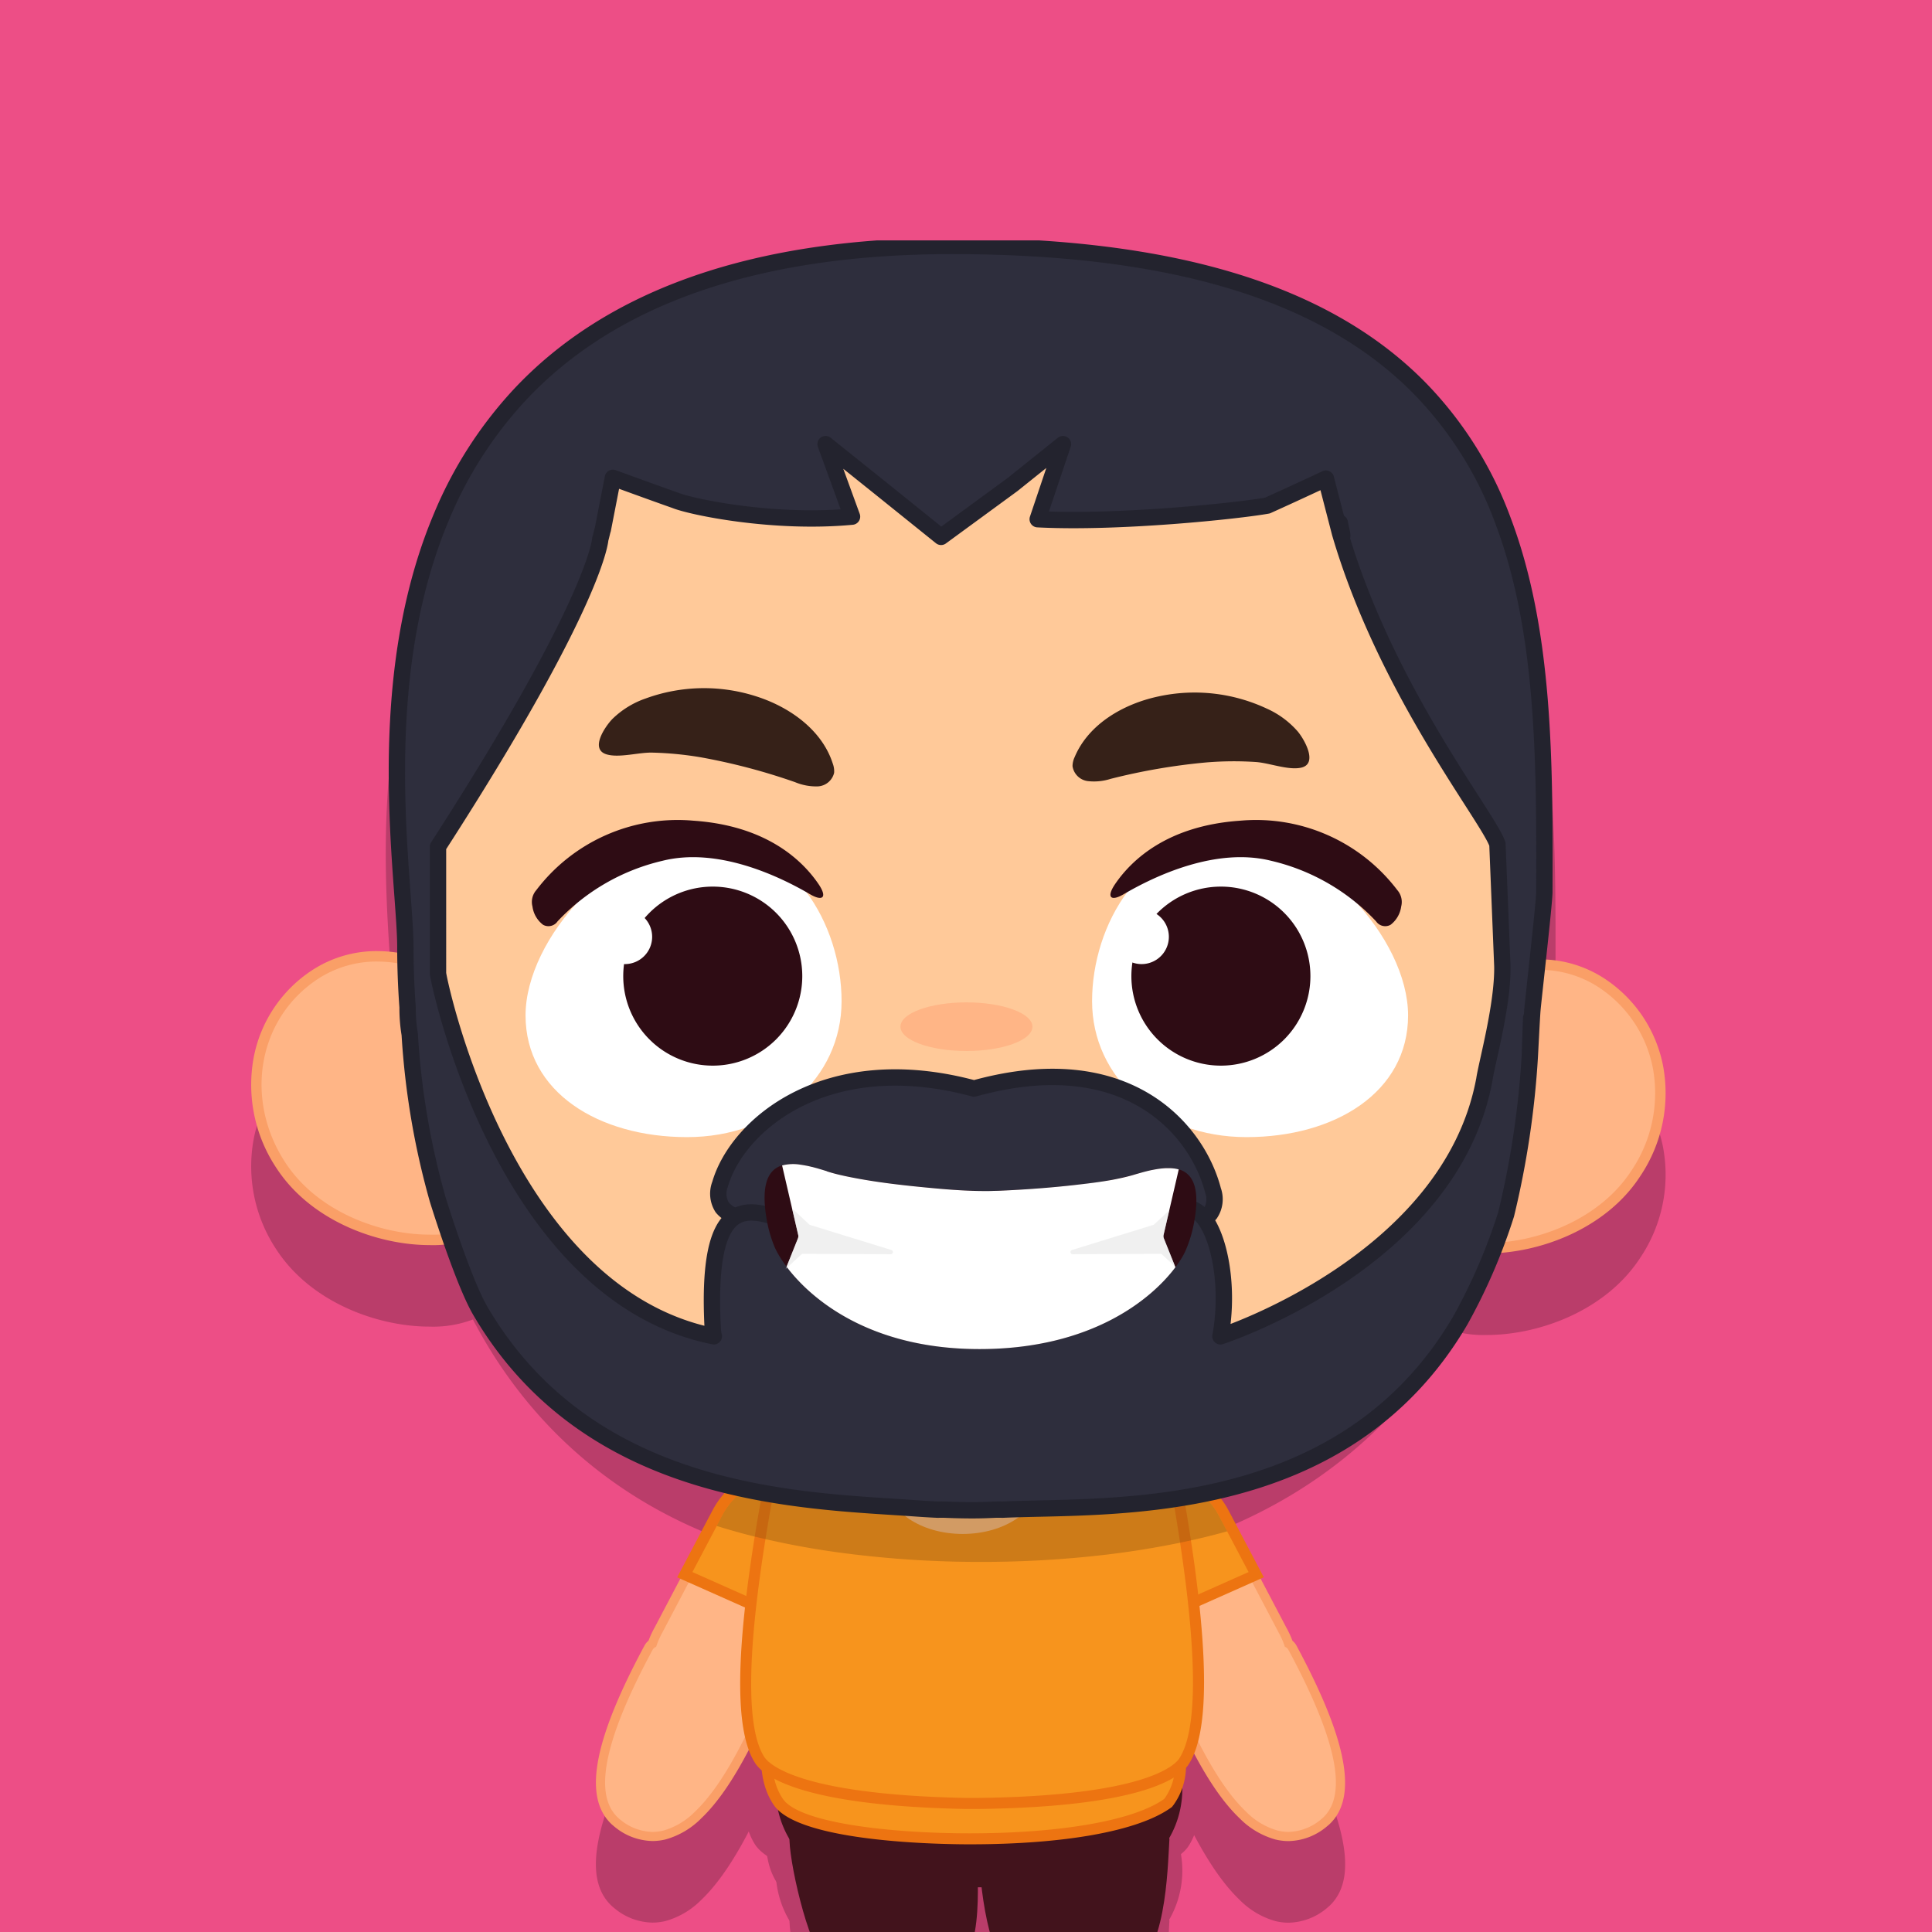 <svg xmlns="http://www.w3.org/2000/svg" width="255" height="255"><defs><clipPath id="a"><path data-name="Rectangle 6839" transform="translate(862 6507)" fill="#71b527" d="M0 0h255v255H0z"/></clipPath><clipPath id="b"><path data-name="Rectangle 6837" fill="none" d="M0 0h186.716v254.77H0z"/></clipPath><clipPath id="c"><path data-name="Rectangle 6830" fill="none" d="M0 0h67.369v22.291H0z"/></clipPath><clipPath id="d"><path data-name="Rectangle 6831" fill="none" d="M0 0h13.828v7.444H0z"/></clipPath><clipPath id="e"><path data-name="Rectangle 6832" fill="none" d="M0 0h14.164v8.006H0z"/></clipPath></defs><g data-name="Group 17763"><path data-name="Rectangle 6838" fill="#ed4e86" d="M0 0h255v255H0z"/><g data-name="Mask Group 6" clip-path="url(#a)" transform="translate(-862 -6507)"><g data-name="Group 17766"><g data-name="Group 17760" clip-path="url(#b)" transform="translate(895.142 6538.727)"><g data-name="Group 17759"><g data-name="Group 17758" clip-path="url(#b)"><path data-name="Path 16921" d="M101.525 233.867c-.118.18.7 7.919.788 9.254.082 1.316 2.75 3.294 6.781 3.294s6.231-1.893 6.576-3.294c.383-1.552.8-9.254.8-9.254z" fill="#ba3d6a"/><path data-name="Path 16922" d="M109.094 247.346c-4.391 0-7.588-2.2-7.712-4.167-.03-.484-.159-1.816-.3-3.32-.589-6.115-.584-6.122-.333-6.5a.933.933 0 0 1 .778-.419h14.948a.932.932 0 0 1 .931.982c-.044.8-.436 7.835-.829 9.426-.49 1.989-3.218 4-7.481 4m-6.606-12.547c.089 1.183.3 3.326.445 4.881.148 1.532.278 2.89.308 3.382.039.622 2.112 2.42 5.852 2.42 3.766 0 5.472-1.775 5.672-2.585.259-1.048.568-5.555.72-8.1z" fill="#ba3d6a"/><path data-name="Path 16923" d="M115.839 242.09c-.1 1.5-.193 2.707-.29 3.706a44.38 44.38 0 0 1-.483 3.544 8.433 8.433 0 0 0-.129 1.192c0 1.434-1.982 3.3-5.848 3.3s-5.913-1.982-5.913-3.3a8.053 8.053 0 0 0-.21-1.369 41.365 41.365 0 0 1-.531-3.561 69.645 69.645 0 0 1-.306-3.48" fill="#ba3d6a"/><path data-name="Path 16924" d="M109.088 254.77c-4.227 0-6.844-2.2-6.844-4.235a6.93 6.93 0 0 0-.165-1.051l-.027-.14a42.175 42.175 0 0 1-.543-3.635c-.106-.878-.2-2-.309-3.518a.932.932 0 0 1 .865-.994.943.943 0 0 1 .993.866c.1 1.487.2 2.577.3 3.431.19 1.707.379 2.763.521 3.493l.027.14a7.584 7.584 0 0 1 .2 1.409c0 .654 1.531 2.371 4.981 2.371 3.432 0 4.917-1.571 4.917-2.371a9.184 9.184 0 0 1 .139-1.331c.144-.812.31-1.841.478-3.5.1-.987.191-2.185.287-3.672a.942.942 0 0 1 .99-.87.931.931 0 0 1 .869.99c-.1 1.511-.195 2.729-.292 3.735a44.925 44.925 0 0 1-.494 3.619 7.682 7.682 0 0 0-.114 1.028c0 2.082-2.536 4.235-6.78 4.235" fill="#ba3d6a"/><path data-name="Path 16925" d="M115.549 245.799a44.863 44.863 0 0 1-.483 3.544 8.443 8.443 0 0 0-.129 1.192c0 1.434-1.982 3.3-5.848 3.3s-5.913-1.981-5.913-3.3a8.053 8.053 0 0 0-.21-1.369 41.666 41.666 0 0 1-.532-3.561 38.541 38.541 0 0 0 13.114.193" fill="#ba3d6a"/><path data-name="Path 16926" d="M109.089 254.77c-4.228 0-6.844-2.2-6.844-4.235a7 7 0 0 0-.165-1.05l-.027-.14c-.15-.765-.347-1.87-.543-3.636l-.14-1.255 1.24.238a37.35 37.35 0 0 0 12.806.187l1.179-.169-.12 1.185a45.192 45.192 0 0 1-.494 3.614 7.651 7.651 0 0 0-.114 1.028c0 2.082-2.536 4.235-6.78 4.235m-5.576-8.031c.135 1.006.264 1.714.369 2.248l.027.14a7.652 7.652 0 0 1 .2 1.409c0 .654 1.531 2.371 4.981 2.371 3.432 0 4.917-1.571 4.917-2.371a9.1 9.1 0 0 1 .139-1.331c.107-.6.225-1.321.348-2.327a39.958 39.958 0 0 1-10.98-.139" fill="#ba3d6a"/><path data-name="Path 16927" d="M109.088 254.304c-4.162 0-6.378-2.189-6.378-3.769a6.862 6.862 0 0 0-.173-1.141l-.152-.776.643.086a54.935 54.935 0 0 0 7.212.524 29.635 29.635 0 0 0 4.749-.344l.632-.1-.1.633a7.952 7.952 0 0 0-.123 1.122c0 1.852-2.362 3.769-6.314 3.769" fill="#ba3d6a"/><path data-name="Path 16928" d="M102.968 249.166a56.143 56.143 0 0 0 7.273.528 30.22 30.22 0 0 0 4.826-.351 8.36 8.36 0 0 0-.129 1.192c0 1.434-1.981 3.3-5.848 3.3s-5.912-1.981-5.912-3.3a8.124 8.124 0 0 0-.21-1.369m-1.163-1.1.249 1.274.027.137a7 7 0 0 1 .165 1.054c0 2.036 2.617 4.235 6.844 4.235 4.244 0 6.78-2.153 6.78-4.235a7.863 7.863 0 0 1 .118-1.053l.192-1.266-1.264.207a29.18 29.18 0 0 1-4.675.338 54.347 54.347 0 0 1-7.149-.519z" fill="#ba3d6a"/><path data-name="Path 16929" d="M77.422 233.867c-.118.18.7 7.919.788 9.254.082 1.316 2.75 3.294 6.781 3.294s6.231-1.893 6.576-3.294c.383-1.552.8-9.254.8-9.254z" fill="#ba3d6a"/><path data-name="Path 16930" d="M84.992 247.346c-4.391 0-7.589-2.2-7.712-4.167-.03-.484-.159-1.817-.3-3.322-.589-6.114-.584-6.121-.333-6.5a.933.933 0 0 1 .778-.419h14.949a.932.932 0 0 1 .931.982c-.044.8-.436 7.835-.829 9.426-.491 1.989-3.218 4-7.481 4m-6.606-12.547c.089 1.182.3 3.325.445 4.88.148 1.533.278 2.891.309 3.384.039.622 2.111 2.42 5.852 2.42 3.765 0 5.472-1.775 5.672-2.585.258-1.048.568-5.555.72-8.1z" fill="#ba3d6a"/><path data-name="Path 16931" d="M91.737 242.09c-.1 1.5-.194 2.707-.291 3.706a43.905 43.905 0 0 1-.483 3.544 8.353 8.353 0 0 0-.129 1.192c0 1.434-1.982 3.3-5.847 3.3s-5.913-1.982-5.913-3.3a7.983 7.983 0 0 0-.21-1.369 41.475 41.475 0 0 1-.53-3.561 69.645 69.645 0 0 1-.306-3.48" fill="#ba3d6a"/><path data-name="Path 16932" d="M84.986 254.77c-4.227 0-6.844-2.2-6.844-4.235a6.93 6.93 0 0 0-.165-1.051l-.027-.14a42.175 42.175 0 0 1-.543-3.635c-.106-.875-.2-2-.31-3.518a.932.932 0 0 1 .865-.995.941.941 0 0 1 .993.865c.1 1.492.2 2.582.3 3.432.19 1.707.379 2.763.521 3.493l.027.14a7.585 7.585 0 0 1 .2 1.409c0 .654 1.531 2.371 4.981 2.371 3.432 0 4.917-1.571 4.917-2.371a9.186 9.186 0 0 1 .139-1.331c.144-.812.31-1.841.478-3.5.1-.987.191-2.185.287-3.672a.947.947 0 0 1 .99-.87.932.932 0 0 1 .869.99c-.1 1.511-.195 2.729-.292 3.735a44.925 44.925 0 0 1-.494 3.619 7.684 7.684 0 0 0-.114 1.028c0 2.082-2.536 4.235-6.78 4.235" fill="#ba3d6a"/><path data-name="Path 16933" d="M91.446 245.799a44.863 44.863 0 0 1-.483 3.544 8.443 8.443 0 0 0-.129 1.192c0 1.434-1.982 3.3-5.848 3.3s-5.913-1.981-5.913-3.3a8.053 8.053 0 0 0-.21-1.369 41.666 41.666 0 0 1-.532-3.561 38.541 38.541 0 0 0 13.114.193" fill="#ba3d6a"/><path data-name="Path 16934" d="M84.986 254.77c-4.228 0-6.844-2.2-6.844-4.235a7 7 0 0 0-.165-1.05l-.027-.14c-.15-.765-.347-1.87-.543-3.636l-.14-1.255 1.24.238a37.35 37.35 0 0 0 12.806.187l1.179-.169-.12 1.185a45.192 45.192 0 0 1-.494 3.614 7.654 7.654 0 0 0-.114 1.028c0 2.082-2.536 4.235-6.78 4.235m-5.576-8.031c.135 1.006.264 1.714.369 2.248l.027.14a7.651 7.651 0 0 1 .2 1.409c0 .654 1.531 2.371 4.981 2.371 3.432 0 4.917-1.571 4.917-2.371a9.1 9.1 0 0 1 .139-1.331c.107-.6.225-1.321.348-2.327a39.958 39.958 0 0 1-10.98-.139" fill="#ba3d6a"/><path data-name="Path 16935" d="M95.867 221.886c-.247 4.124 1.34 15.288-3.5 17.437s-14.614 1.41-16.984-1.837-4.814-14.936-4.24-16.579c1.282-3.671 24.935-2.554 24.724.971" fill="#ba3d6a"/><path data-name="Path 16936" d="M121.202 221.886c-.248 4.124-.453 15.288-5.291 17.437s-14.617 1.415-16.987-1.828-3.278-14.936-2.7-16.579c1.281-3.671 25.194-2.554 24.983.971" fill="#ba3d6a"/><path data-name="Path 16937" d="M109.942 228.138H82.214a12.969 12.969 0 1 1 0-25.938h27.728a12.969 12.969 0 0 1 0 25.938" fill="#ba3d6a"/><path data-name="Path 16938" d="M94.852 221.015c-10.718 0-22.5-1.4-24.656-4.533-2.1-3.051-1.257-7.238-1.219-7.415l.123-.588.6-.06c.238-.025 24.006-2.422 38.727-2.422 9.592 0 11.547.978 12.193 1.933a7.339 7.339 0 0 1-.028 8.449l-.078.1-.106.074c-4.038 2.792-13.591 4.459-25.552 4.459z" fill="#ba3d6a"/><path data-name="Path 16939" d="M108.424 206.816c6.124 0 10.729.411 11.515 1.573a6.53 6.53 0 0 1 0 7.492c-4.365 3.017-14.88 4.313-25.087 4.313-11.286 0-22.194-1.585-23.98-4.178-1.926-2.8-1.092-6.783-1.092-6.783s23.793-2.417 38.643-2.417m0-1.639c-14.763 0-38.571 2.4-38.809 2.425l-1.193.121-.246 1.174c-.039.191-.951 4.711 1.347 8.048 3.271 4.75 23.082 4.887 25.33 4.887 4.542 0 19.84-.332 26.019-4.6l.212-.147.157-.2a8.173 8.173 0 0 0 .056-9.407c-.75-1.11-2.426-2.294-12.873-2.294" fill="#ba3d6a"/><path data-name="Path 16940" d="M52.978 221.432a7.46 7.46 0 0 1-4.6-1.723c-.068-.052-.132-.108-.2-.165l.317-.527-.388.466-.094-.08a7.651 7.651 0 0 1-.3-.3c-3.154-3.4-1.6-10.8 4.744-22.6a1.41 1.41 0 0 1 .5-.534c0-.008.065-.186.065-.186l.069-.178.592.152-.565-.22.076-.193.189-.426.21-.425.215-.394 3.982-7.57 3.17-6.008a9.8 9.8 0 0 1 8.189-5.1h.1a7.556 7.556 0 0 1 3.554.867c.129.067.209.109.287.154l.014.007a8.224 8.224 0 0 1 3.94 7.288 10.05 10.05 0 0 1-.085 1.278l-.008.078c-.022.161-.052.32-.082.479l-.033.2a7.297 7.297 0 0 1-.082.348s-.063.266-.078.32c-.025.091-.054.18-.083.271l-.121.386c-.021.069-.118.308-.118.308l-.032.084a5.616 5.616 0 0 1-.1.255c-.025.058-.114.249-.114.249-.074.164-.124.276-.179.386l-.131.246c-.061.116-.123.233-.189.348l-6.788 12.916a1.417 1.417 0 0 1-.162.56c-.272.505-.66 1.34-1.109 2.307-1.776 3.827-4.74 10.214-8.559 13.841a10.065 10.065 0 0 1-4.442 2.643 6.725 6.725 0 0 1-1.571.192z" fill="#ba3d6a"/><path data-name="Path 16941" d="M69.262 176.033a6.958 6.958 0 0 1 3.272.8c.089.046.177.091.263.141a7.624 7.624 0 0 1 3.646 6.768 9.336 9.336 0 0 1-.08 1.2c0 .024 0 .049-.007.073-.02.154-.05.308-.078.461-.011.057-.018.116-.03.173-.027.133-.062.266-.095.4-.02.077-.035.155-.056.231-.032.115-.07.229-.106.342-.029.093-.055.187-.087.278s-.074.193-.11.289-.08.215-.124.322c-.033.078-.072.155-.108.234-.055.122-.108.245-.169.366-.029.058-.062.114-.093.172-.068.131-.135.261-.209.389l-1.009 1.915-5.854 11.146a.811.811 0 0 1-.094.429c-.28.521-.673 1.368-1.128 2.347-1.776 3.826-4.687 10.1-8.422 13.648a9.49 9.49 0 0 1-4.169 2.493 6.1 6.1 0 0 1-1.437.175 6.855 6.855 0 0 1-4.228-1.6c-.074-.057-.142-.12-.212-.18-.038-.032-.077-.063-.113-.1l-.032-.031a3.654 3.654 0 0 1-.222-.227c-2.96-3.195-1.375-10.377 4.828-21.9a.817.817 0 0 1 .463-.387c.022-.069.046-.139.07-.208s.046-.135.071-.2l.076-.2.084-.214c.029-.072.054-.123.08-.184s.065-.148.1-.222l.084-.171c.037-.077.074-.154.114-.23l.083-.152c.039-.073.077-.146.118-.218l3.994-7.592 3.089-5.856.041-.078c.009-.017.018-.035.029-.052a9.179 9.179 0 0 1 7.667-4.79h.094m0-1.212h-.116a10.407 10.407 0 0 0-8.7 5.4c-.014.022-.029.05-.044.078l-.009.017-.041.078-3.084 5.853-3.984 7.575a4.9 4.9 0 0 0-.087.159l-.033.063-.025.046-.068.125c-.037.07-.072.142-.107.214l-.02.042-.025.049a6.1 6.1 0 0 0-.069.142c-.033.07-.064.142-.1.213l-.016.035-.02.046c-.023.053-.047.106-.069.16l-.08.2-.015.037-.015.038c-.024.062-.048.123-.07.185v.01a2.024 2.024 0 0 0-.528.628c-6.577 12.225-8.055 19.629-4.65 23.3.084.093.182.193.285.289l.034.033c.048.044.089.079.131.114l.05.043c.074.065.148.129.227.189a8.045 8.045 0 0 0 4.97 1.851 7.324 7.324 0 0 0 1.724-.21 10.651 10.651 0 0 0 4.717-2.79c3.9-3.707 6.9-10.16 8.686-14.015.455-.978.836-1.8 1.1-2.285a2 2 0 0 0 .219-.667l5.738-10.918 1-1.894c.067-.116.129-.234.19-.352l.031-.06.027-.048c.027-.048.052-.1.077-.145a9.37 9.37 0 0 0 .157-.336l.033-.072.033-.072c.03-.063.059-.126.086-.189.039-.092.073-.183.108-.275l.032-.086.033-.085c.031-.08.062-.159.09-.239s.05-.151.072-.227l.026-.085.03-.093c.031-.1.062-.194.089-.293.018-.063.033-.125.047-.189l.016-.07.02-.077c.031-.123.061-.246.086-.37.01-.05.019-.1.027-.152l.007-.043c.035-.187.065-.353.088-.519 0-.031.008-.064.011-.1a10.569 10.569 0 0 0 .084-1.338 8.823 8.823 0 0 0-4.237-7.809l-.011-.007c-.093-.054-.182-.1-.27-.146l-.048-.025a8.166 8.166 0 0 0-3.834-.934" fill="#ba3d6a"/><path data-name="Path 16942" d="m57.241 186.877 4.389-8.319a10.666 10.666 0 0 1 7.62-5.338 8.539 8.539 0 0 1 1.066-.069 7.726 7.726 0 0 1 3.925 1.042 8.477 8.477 0 0 1 4.047 7.524 10.633 10.633 0 0 1-.268 2.353 11.157 11.157 0 0 1-1.266 3.189l-3.537 6.721z" fill="#ba3d6a"/><path data-name="Path 16943" d="M70.316 173.876a7 7 0 0 1 3.561.945 7.762 7.762 0 0 1 3.685 6.894 9.867 9.867 0 0 1-.25 2.193 10.475 10.475 0 0 1-1.185 2.983l-3.237 6.148-6.141-2.73-8.5-3.782 3.211-6.086.816-1.546a9.862 9.862 0 0 1 7.069-4.956 7.673 7.673 0 0 1 .974-.063m0-1.453a9.3 9.3 0 0 0-1.157.074 11.241 11.241 0 0 0-8.146 5.674l-.014.023-.012.023-.816 1.545-3.211 6.087-.725 1.375 1.42.632 8.5 3.782 6.142 2.73 1.242.553.634-1.2 3.222-6.12a11.884 11.884 0 0 0 1.332-3.368 11.343 11.343 0 0 0 .285-2.513 9.194 9.194 0 0 0-4.412-8.153 8.441 8.441 0 0 0-4.288-1.14" fill="#ba3d6a"/><path data-name="Path 16944" d="M136.928 221.432a6.715 6.715 0 0 1-1.58-.193 10.063 10.063 0 0 1-4.443-2.643c-3.819-3.628-6.784-10.015-8.555-13.832-.465-1-.846-1.819-1.112-2.315a1.407 1.407 0 0 1-.163-.56l-6.8-12.937a5.76 5.76 0 0 1-.173-.32l-.135-.253c-.052-.1-.1-.209-.147-.315 0 0-.121-.262-.145-.318-.036-.086-.068-.172-.1-.257l-.069-.178c-.028-.071-.056-.143-.08-.214s-.093-.293-.093-.293l-.033-.1a8.546 8.546 0 0 1-.08-.259l-.08-.327a6.776 6.776 0 0 1-.08-.342l-.022-.127.587-.167-.6.1a9.575 9.575 0 0 1-.082-.479l-.007-.071a10.187 10.187 0 0 1-.085-1.285 8.225 8.225 0 0 1 3.939-7.288l.014-.007c.078-.045.157-.087.238-.128a7.611 7.611 0 0 1 3.6-.893h.088a9.808 9.808 0 0 1 8.2 5.1l3.171 6.007 3.994 7.592.2.37c.039.076.076.149.112.223l-.511.336.543-.272.068.14.085.189-.505.334.555-.244.061.141.076.189-.534.3.564-.222.065.168.065.186a1.41 1.41 0 0 1 .5.534c6.348 11.8 7.9 19.192 4.739 22.6a4.395 4.395 0 0 1-.254.259l-.2.178a2.732 2.732 0 0 1-.2.164 7.453 7.453 0 0 1-4.6 1.724" fill="#ba3d6a"/><path data-name="Path 16945" d="M120.646 176.033h.094a9.179 9.179 0 0 1 7.671 4.791l.029.052.041.078 3.089 5.856 3.994 7.592c.042.072.079.145.118.218.028.051.057.1.083.152.04.076.077.153.114.23l.084.171c.035.074.067.148.1.222l.08.184c.026.061.057.143.084.214s.052.132.076.2l.071.2c.023.065.048.139.07.208a.817.817 0 0 1 .463.387c6.2 11.527 7.788 18.708 4.828 21.9a3.955 3.955 0 0 1-.222.227l-.032.031c-.036.033-.075.064-.113.1-.07.061-.138.123-.212.18a6.855 6.855 0 0 1-4.228 1.6 6.1 6.1 0 0 1-1.437-.175 9.49 9.49 0 0 1-4.169-2.493c-3.735-3.548-6.647-9.822-8.422-13.648-.455-.979-.848-1.825-1.128-2.347a.811.811 0 0 1-.094-.429l-5.858-11.149-1.009-1.915c-.074-.128-.141-.259-.209-.389-.031-.057-.063-.114-.093-.172-.061-.121-.114-.244-.169-.366-.035-.078-.074-.155-.108-.234-.044-.107-.083-.214-.124-.322s-.077-.192-.11-.289-.058-.186-.087-.278c-.036-.114-.074-.227-.106-.342-.021-.076-.036-.154-.056-.231-.033-.132-.067-.264-.095-.4-.012-.057-.019-.116-.03-.173a8.062 8.062 0 0 1-.078-.461c0-.024 0-.049-.007-.073a9.342 9.342 0 0 1-.08-1.2 7.623 7.623 0 0 1 3.647-6.768c.086-.05.175-.1.263-.141a6.958 6.958 0 0 1 3.272-.8m0-1.212a8.168 8.168 0 0 0-3.836.935l-.046.024a6.685 6.685 0 0 0-.263.143l-.02.012a8.831 8.831 0 0 0-4.234 7.807 10.6 10.6 0 0 0 .09 1.356c0 .018 0 .05.009.082.022.166.053.332.084.5l.011.064.027.153c.025.123.056.246.086.369l.02.076.016.071a4.327 4.327 0 0 0 .135.482l.029.091.027.086a4.259 4.259 0 0 0 .162.465l.033.086.032.086c.035.092.069.183.107.274.027.065.057.129.086.191l.033.071.033.072c.05.113.1.226.157.338.024.047.05.1.076.143l.027.048.031.059c.062.118.124.236.191.353l1 1.9 5.738 10.921a2.011 2.011 0 0 0 .218.665c.262.487.644 1.31 1.087 2.262 1.8 3.88 4.8 10.332 8.7 14.039a10.651 10.651 0 0 0 4.717 2.792 7.325 7.325 0 0 0 1.724.21 8.045 8.045 0 0 0 4.971-1.85c.079-.061.152-.125.227-.189l.039-.035c.052-.043.094-.078.134-.115l.057-.054c.088-.082.186-.182.279-.286 3.4-3.664 1.918-11.068-4.659-23.292a2.033 2.033 0 0 0-.529-.63v-.011c-.022-.061-.046-.122-.069-.182l-.016-.039-.014-.037c-.027-.068-.053-.135-.081-.2l-.069-.159-.02-.046-.017-.038c-.031-.071-.061-.141-.095-.211a6.1 6.1 0 0 0-.069-.142l-.024-.048-.02-.042a10.868 10.868 0 0 0-.175-.339l-.025-.046-.034-.063-.087-.159-3.983-7.574-3.089-5.857-.041-.078-.008-.014-.047-.085a10.407 10.407 0 0 0-8.7-5.393h-.108" fill="#ba3d6a"/><path data-name="Path 16946" d="M113.133 187.231a11.2 11.2 0 0 1-1.157-2.792 10.535 10.535 0 0 1-.359-2.722 8.473 8.473 0 0 1 4.049-7.524 7.711 7.711 0 0 1 3.925-1.042 8.4 8.4 0 0 1 1.737.182 10.749 10.749 0 0 1 6.935 5.2l4.4 8.342-15.974 7.1z" fill="#ba3d6a"/><path data-name="Path 16947" d="M119.59 173.876a7.63 7.63 0 0 1 1.587.167 9.989 9.989 0 0 1 6.456 4.852l1.192 2.261 2.832 5.374-8.043 3.578-6.6 2.934-3.239-6.148a10.584 10.584 0 0 1-1.1-2.639 9.786 9.786 0 0 1-.335-2.537 7.756 7.756 0 0 1 3.685-6.894 7 7 0 0 1 3.561-.945m0-1.453a8.428 8.428 0 0 0-4.292 1.142 9.189 9.189 0 0 0-4.408 8.151 11.281 11.281 0 0 0 .384 2.912 12.007 12.007 0 0 0 1.23 2.967l3.225 6.122.634 1.2 1.243-.553 6.6-2.934 8.044-3.578 1.419-.632-.724-1.375-2.834-5.372-1.192-2.258-.013-.025-.014-.023a11.488 11.488 0 0 0-7.421-5.55 9.082 9.082 0 0 0-1.881-.2" fill="#ba3d6a"/><path data-name="Path 16948" d="M94.475 217.072c-22.489-.428-26.653-4.559-27.394-5.815-1.991-3.155-2.339-10.04-1.053-21.032.3-2.541.684-5.285 1.142-8.155.156-.962.317-1.94.488-2.942.293-1.7.611-3.441.969-5.323a295.12 295.12 0 0 1 1.639-7.984c.323-1.5.519-2.36.519-2.36a1.645 1.645 0 0 1 1.618-1.289l45.807.16a1.649 1.649 0 0 1 1.61 1.293c0 .01.366 1.59.88 4.148.277 1.35.709 3.514 1.189 6.141.315 1.7.622 3.454.913 5.206q.289 1.763.54 3.429c.4 2.657.733 5.173.992 7.477 1.256 11.243.869 18.26-1.181 21.454-.737 1.232-4.924 5.335-27.388 5.593h-1.292z" fill="#ba3d6a"/><path data-name="Path 16949" d="m72.404 162.898 45.805.16a.928.928 0 0 1 .9.725s.359 1.555.877 4.132c.267 1.3.7 3.454 1.187 6.129.291 1.576.6 3.329.911 5.194q.287 1.755.538 3.419.6 3.986.989 7.45c1.221 10.927.865 17.966-1.071 20.979-.451.754-4.007 5-26.785 5.26h-1.28c-22.8-.434-26.322-4.7-26.768-5.458-1.889-2.995-2.206-9.9-.957-20.578q.443-3.752 1.138-8.125c.155-.956.315-1.933.487-2.933a293.995 293.995 0 0 1 2.601-13.274c.323-1.5.519-2.355.519-2.355a.929.929 0 0 1 .908-.725m.005-1.453h-.005a2.369 2.369 0 0 0-2.326 1.859c0 .006-.2.871-.521 2.366a302.932 302.932 0 0 0-2.613 13.337q-.258 1.508-.489 2.948c-.461 2.887-.847 5.64-1.148 8.187-1.3 11.146-.925 18.181 1.161 21.508 1.038 1.727 5.841 5.73 27.979 6.152h1.312c22.139-.254 26.968-4.224 28.019-5.945 2.135-3.346 2.554-10.514 1.281-21.909a193.886 193.886 0 0 0-1-7.505q-.252-1.673-.541-3.436c-.29-1.746-.6-3.5-.916-5.224a298.276 298.276 0 0 0-1.193-6.158c-.515-2.562-.87-4.1-.885-4.167a2.369 2.369 0 0 0-2.312-1.852z" fill="#ba3d6a"/><path data-name="Path 16950" d="M103.98 174.644c0 3.787-4.5 6.858-10.058 6.858s-10.059-3.071-10.059-6.858 4.5-6.858 10.059-6.858 10.058 3.071 10.058 6.858" fill="#ba3d6a"/><g data-name="Group 17742" opacity=".39" style="mix-blend-mode:multiply;isolation:isolate"><g data-name="Group 17741"><g data-name="Group 17740" clip-path="url(#c)" transform="translate(61.457 162.898)"><path data-name="Path 16951" d="M67.368 18.257a90.522 90.522 0 0 1-6.2 1.5 116.131 116.131 0 0 1-9.948 1.6 139.834 139.834 0 0 1-16.34.935 138.2 138.2 0 0 1-19.025-1.279 109.629 109.629 0 0 1-9.424-1.725 83.547 83.547 0 0 1-6.432-1.741l.817-1.546a9.861 9.861 0 0 1 7.069-4.956c.768-4.017 1.41-6.943 1.635-7.963.323-1.5.519-2.355.519-2.355a.929.929 0 0 1 .908-.724l45.805.16a.928.928 0 0 1 .9.724s.359 1.555.877 4.133c.266 1.3.7 3.454 1.187 6.129a9.993 9.993 0 0 1 6.456 4.852z" fill="#ba3d6a"/></g></g></g><path data-name="Path 16952" d="M87.279 168.61s5.92 8.554 7.914 8.042 7.828-8.042 7.828-8.042" fill="#ba3d6a"/><path data-name="Path 16953" d="M84.986 254.304c-4.162 0-6.378-2.189-6.378-3.769a6.863 6.863 0 0 0-.173-1.141l-.152-.776.643.086a54.935 54.935 0 0 0 7.212.524 29.635 29.635 0 0 0 4.749-.344l.632-.1-.1.633a7.952 7.952 0 0 0-.123 1.114c0 1.852-2.362 3.769-6.314 3.769" fill="#ba3d6a"/><path data-name="Path 16954" d="M78.869 249.166a56.131 56.131 0 0 0 7.272.528 30.214 30.214 0 0 0 4.826-.351 8.444 8.444 0 0 0-.129 1.192c0 1.434-1.982 3.3-5.848 3.3s-5.913-1.981-5.913-3.3a8.1 8.1 0 0 0-.209-1.369m-1.163-1.1.248 1.274.027.138a6.968 6.968 0 0 1 .165 1.053c0 2.036 2.616 4.235 6.844 4.235 4.243 0 6.779-2.153 6.779-4.235a7.736 7.736 0 0 1 .119-1.053l.191-1.266-1.264.207a29.183 29.183 0 0 1-4.676.338 54.363 54.363 0 0 1-7.149-.519z" fill="#ba3d6a"/><path data-name="Path 16955" d="M163.145 143.78a14.117 14.117 0 0 1-7.258-1.7c-2.743-1.657-4.853-4.943-5.789-9.017a22.111 22.111 0 0 1 2.932-16.67c4.015-6.189 10.532-10.033 17.008-10.033a14.844 14.844 0 0 1 8.108 2.351 17.177 17.177 0 0 1 7.515 11.015 18.948 18.948 0 0 1-2.89 14.18c-4.429 6.824-13.048 9.877-19.627 9.877" fill="#ba3d6a"/><path data-name="Path 16956" d="M170.037 107.049a14.155 14.155 0 0 1 7.733 2.239 16.492 16.492 0 0 1 7.215 10.576 18.263 18.263 0 0 1-2.789 13.665c-4.287 6.606-12.656 9.562-19.048 9.562a13.448 13.448 0 0 1-6.9-1.6c-2.584-1.562-4.579-4.69-5.473-8.581a21.406 21.406 0 0 1 2.838-16.14c3.889-5.994 10.184-9.718 16.429-9.718m0-1.38c-6.707 0-13.446 3.965-17.586 10.347a22.815 22.815 0 0 0-3.025 17.2c.978 4.254 3.2 7.7 6.1 9.453a14.793 14.793 0 0 0 7.613 1.8c6.766 0 15.638-3.151 20.207-10.192a19.634 19.634 0 0 0 2.987-14.7 17.864 17.864 0 0 0-7.816-11.453 15.529 15.529 0 0 0-8.484-2.462" fill="#ba3d6a"/><path data-name="Path 16957" d="M23.534 142.685c-6.58 0-15.2-3.054-19.628-9.878-5.682-8.761-3.651-19.826 4.624-25.195a14.842 14.842 0 0 1 8.109-2.35c6.476 0 12.993 3.844 17.008 10.033a22.116 22.116 0 0 1 2.932 16.67c-.936 4.074-3.046 7.361-5.789 9.018a14.116 14.116 0 0 1-7.256 1.7" fill="#ba3d6a"/><path data-name="Path 16958" d="M16.639 105.952c6.245 0 12.54 3.724 16.428 9.718a21.406 21.406 0 0 1 2.838 16.14c-.894 3.893-2.889 7.021-5.473 8.582a13.443 13.443 0 0 1-6.9 1.6c-6.393 0-14.762-2.957-19.049-9.564-5.472-8.434-3.529-19.083 4.421-24.24a14.157 14.157 0 0 1 7.734-2.239m0-1.38a15.53 15.53 0 0 0-8.485 2.462 17.716 17.716 0 0 0-7.85 11.8 19.806 19.806 0 0 0 3.023 14.347c4.574 7.045 13.441 10.192 20.208 10.192a14.808 14.808 0 0 0 7.613-1.8c2.9-1.754 5.126-5.2 6.1-9.454a22.817 22.817 0 0 0-3.026-17.2c-4.14-6.382-10.878-10.347-17.586-10.347" fill="#ba3d6a"/><path data-name="Path 16959" d="M92.593 175.762c-41.418 0-66.791-22.722-71.446-63.983-.114-1-.217-2.075-.324-3.387a1.575 1.575 0 0 1 .038-.5l4.228-18.008a1.6 1.6 0 0 1 .494-.834c.2-.182 20.2-18.582 20.2-43.581a1.627 1.627 0 0 1 1.41-1.607c1.189-.157 28.854-3.788 47.813-3.9 18.989.112 46.655 3.742 47.823 3.9a1.632 1.632 0 0 1 1.426 1.61c0 25.092 20 43.4 20.2 43.578a1.626 1.626 0 0 1 .494.835l4 17.017a1.621 1.621 0 0 1 .038.5c-1.607 20.15-8.674 36.953-20.434 48.593-13.254 13.117-32.083 19.767-55.96 19.767" fill="#ba3d6a"/><path data-name="Path 16960" d="M95.01 40.654c19.365.114 47.467 3.856 47.748 3.893a.931.931 0 0 1 .807.923c0 25.381 20.229 43.909 20.433 44.092a.933.933 0 0 1 .284.479l4 17.016a.944.944 0 0 1 .022.287c-1.594 19.98-8.59 36.632-20.232 48.155-13.125 12.991-31.791 19.578-55.479 19.578-41.021 0-66.15-22.506-70.76-63.371-.126-1.1-.23-2.236-.322-3.366a.893.893 0 0 1 .021-.288l4.228-18.01a.93.93 0 0 1 .283-.479c.2-.185 20.433-18.736 20.433-44.093a.931.931 0 0 1 .808-.923c.282-.037 28.383-3.78 47.725-3.893m0-1.38h-.008c-19.126.112-46.728 3.75-47.893 3.9a2.321 2.321 0 0 0-2.012 2.292c0 24.633-19.78 42.889-19.979 43.071a2.292 2.292 0 0 0-.7 1.187l-4.228 18.009a2.293 2.293 0 0 0-.053.721c.108 1.318.212 2.4.327 3.406 2.332 20.681 9.794 36.791 22.176 47.88s29.19 16.713 49.955 16.713c24.064 0 43.057-6.721 56.45-19.977 11.88-11.758 19.016-28.711 20.636-49.026a2.328 2.328 0 0 0-.053-.709l-4-17.019a2.307 2.307 0 0 0-.7-1.187c-.2-.182-19.978-18.389-19.978-43.069a2.318 2.318 0 0 0-2-2.291c-1.172-.156-28.777-3.793-47.923-3.906z" fill="#ba3d6a"/><path data-name="Path 16961" d="M165.54 104.43c-2.929 36.047-24.649 63.981-72.889 63.981-43.9 0-64.157-25.814-68.067-59.838a95.303 95.303 0 0 1-.312-3.192l4.122-17.23S48.61 70.263 48.61 45.302c0 0 27.389-3.608 46.4-3.717 19.024.109 46.413 3.717 46.413 3.717 0 24.96 20.216 42.847 20.216 42.847z" fill="#ba3d6a"/><path data-name="Path 16962" d="M104.35 115.276c0 1.772-3.9 3.209-8.711 3.209s-8.709-1.437-8.709-3.209 3.9-3.209 8.709-3.209 8.711 1.436 8.711 3.209" fill="#ba3d6a"/><path data-name="Path 16963" d="M47.653 73.966a11.753 11.753 0 0 1 4.431-2.739 22.454 22.454 0 0 1 14.421-.329c4.529 1.4 8.848 4.471 10.269 8.927a2.875 2.875 0 0 1 .178 1.217 2.333 2.333 0 0 1-2.166 1.79 7.231 7.231 0 0 1-2.988-.558 81.178 81.178 0 0 0-12.41-3.275 44.227 44.227 0 0 0-6.5-.626c-1.758-.031-4.292.72-5.95.237-2.27-.662-.236-3.643.716-4.644" fill="#ba3d6a"/><path data-name="Path 16964" d="M138.226 75.68a11.759 11.759 0 0 0-4.174-3.117 22.454 22.454 0 0 0-14.336-1.596c-4.635.994-9.206 3.677-11.014 7.99a2.877 2.877 0 0 0-.284 1.2 2.332 2.332 0 0 0 2 1.974 7.214 7.214 0 0 0 3.025-.293 81.19 81.19 0 0 1 12.651-2.172 44.214 44.214 0 0 1 6.531-.052c1.754.123 4.213 1.093 5.907.758 2.319-.46.555-3.608-.306-4.689" fill="#ba3d6a"/><path data-name="Path 16965" d="M152.707 113.06c0 10.146-9.665 16.065-21.321 16.065s-20.387-7.792-20.387-17.938 6.568-21.466 18.226-21.466 23.482 13.193 23.482 23.339" fill="#ba3d6a"/><path data-name="Path 16966" d="M139.816 107.873a11.815 11.815 0 1 1-11.815-11.812 11.814 11.814 0 0 1 11.815 11.815" fill="#ba3d6a"/><path data-name="Path 16967" d="M121.133 102.686a3.6 3.6 0 1 1-3.605-3.6 3.6 3.6 0 0 1 3.605 3.6" fill="#ba3d6a"/><path data-name="Path 16968" d="M115.16 97.071c4.1-2.407 12.187-6.248 19.487-4.414a27.585 27.585 0 0 1 13.835 7.986 1.458 1.458 0 0 0 1.916.458 3.663 3.663 0 0 0 1.4-2.415 2.382 2.382 0 0 0-.513-2.164 23.416 23.416 0 0 0-20.744-9.159c-9.6.658-14.325 5.181-16.488 8.342-1.209 1.769-.592 2.362 1.108 1.366" fill="#ba3d6a"/><path data-name="Path 16969" d="M36.224 113.06c0 10.146 9.665 16.065 21.323 16.065s20.388-7.792 20.388-17.938-6.568-21.466-18.226-21.466-23.485 13.193-23.485 23.339" fill="#ba3d6a"/><path data-name="Path 16970" d="M49.118 107.873a11.815 11.815 0 1 0 11.815-11.812 11.814 11.814 0 0 0-11.815 11.815" fill="#ba3d6a"/><path data-name="Path 16971" d="M45.733 102.686a3.6 3.6 0 1 0 3.6-3.6 3.6 3.6 0 0 0-3.6 3.6" fill="#ba3d6a"/><path data-name="Path 16972" d="M73.774 97.071c-4.107-2.407-12.189-6.248-19.487-4.414a27.572 27.572 0 0 0-13.835 7.986 1.457 1.457 0 0 1-1.916.458 3.644 3.644 0 0 1-1.4-2.415 2.369 2.369 0 0 1 .511-2.164 23.423 23.423 0 0 1 20.745-9.159c9.594.658 14.328 5.181 16.487 8.342 1.209 1.769.6 2.362-1.106 1.366" fill="#ba3d6a"/><path data-name="Path 16973" d="M95.962 136.218c-2.419-.046-4.83-.259-7.244-.494-3.154-.306-6.315-.68-9.427-1.291a29.567 29.567 0 0 1-3.286-.8c-4.244-1.354-9.409-2.588-7.993 6.141a17.315 17.315 0 0 0 1.028 3.714c1.268 3.157 8.881 13.605 27.1 13.605s25.927-10 27.218-13.031a17.167 17.167 0 0 0 1.108-3.692c1.6-8.7-3.589-7.572-7.862-6.308a46.071 46.071 0 0 1-7.939 1.379c-3.254.366-6.52.6-9.79.748-.97.043-1.941.052-2.91.033" fill="#ba3d6a"/><path data-name="Path 16974" d="m76.001 133.626-.362-.113-.024-.007-.368-.113a.1.1 0 0 0-.022-.006l-.366-.108-.028-.009a8.253 8.253 0 0 0-.368-.1l-.025-.007-.366-.1h-.027a17.824 17.824 0 0 0-.368-.089h-.022q-.187-.044-.37-.08a.057.057 0 0 1-.016 0c-.125-.024-.248-.048-.373-.069h-.01a8.268 8.268 0 0 0-.374-.058 5.805 5.805 0 0 0-2.426.1l2.124 9.166a.774.774 0 0 1-.034.461l-1.5 3.741c3.231 4.294 11.009 10.869 25.461 10.869 14.922 0 22.79-6.7 25.861-10.8l-1.526-3.81a.785.785 0 0 1-.035-.461l2-8.641c-.1-.03-.2-.054-.3-.076h-.013c-.1-.02-.2-.037-.307-.051h-.019a3.82 3.82 0 0 0-.315-.031h-.02a5.82 5.82 0 0 0-.327-.011.078.078 0 0 1-.018 0H120.767a10.623 10.623 0 0 0-1.471.173.021.021 0 0 1-.012 0c-.12.024-.242.046-.364.073h-.026q-.18.038-.357.079l-.035.009a9.379 9.379 0 0 0-.351.084l-.04.01c-.116.03-.234.059-.349.09l-.04.01-.35.1-.034.01-.354.1-.024.007c-.12.033-.241.07-.363.106-.319.1-.644.183-.969.265-.652.164-1.309.3-1.971.428-1.657.305-3.34.5-5 .687-2.439.274-4.888.475-7.337.62q-1.226.074-2.453.128c-.242.011-.485.014-.728.02s-.485.018-.728.02q-.727.007-1.454-.007a58.664 58.664 0 0 1-2.719-.116c-.3-.018-.605-.037-.906-.06q-1.358-.1-2.714-.231-.453-.041-.9-.086c-3.155-.306-6.315-.68-9.427-1.291q-.417-.081-.829-.168c-.276-.061-.553-.122-.827-.186a21.995 21.995 0 0 1-1.631-.451" fill="#ba3d6a"/><g data-name="Group 17745" opacity=".5"><g data-name="Group 17744"><g data-name="Group 17743" clip-path="url(#d)" transform="translate(108.145 138.783)"><path data-name="Path 16975" d="M12.328 3.695a.785.785 0 0 1-.035-.461L13.044 0l-1.991 1.861a.366.366 0 0 1-.172.086L.231 5.233a.288.288 0 0 0 .029.568l11.634-.052a.358.358 0 0 1 .21.092l1.724 1.6z" fill="#ba3d6a"/></g></g></g><g data-name="Group 17748" opacity=".5"><g data-name="Group 17747"><g data-name="Group 17746" clip-path="url(#e)" transform="translate(70.55 138.531)"><path data-name="Path 16976" d="M13.932 5.484 3.282 2.199a.366.366 0 0 1-.171-.087L.85-.001l.807 3.486a.772.772 0 0 1-.034.46l-1.624 4.06L2.06 6.092a.358.358 0 0 1 .208-.091l11.634.051a.288.288 0 0 0 .029-.568" fill="#ba3d6a"/></g></g></g><path data-name="Path 16977" d="M170.698 96.762q-.007 2.206-.01 4.4a54.125 54.125 0 0 1-.841 8 91.72 91.72 0 0 0-.511 3.583.91.91 0 0 1-.908.809.828.828 0 0 1-.219-.027l-2.953-.726a.917.917 0 0 1-.688-1.008c.276-2.093.455-3.721.579-5.255l-3.832-16.3c-2.132-2.023-19.352-19.064-20.4-42.245a43.667 43.667 0 0 1-.044-1.408c-4.642-.6-28.769-3.6-45.858-3.7-17.072.1-41.2 3.106-45.839 3.7-.01.62-.031 1.238-.065 1.848-1.251 22.952-18.262 39.789-20.385 41.803l-4.056 17.272c.085 1.042.182 2.084.3 3.1.046.4.1.78.155 1.165a.916.916 0 0 1-.906 1.044h-2.65a.915.915 0 0 1-.913-.848 107.25 107.25 0 0 1-.293-7.922c0-1.671-.176-4.068-.378-6.839-.886-12.122-2.35-32.148 5.112-49.9a54.153 54.153 0 0 1 10.25-16.047C47.538 18.145 66.764 11.492 92.49 11.492c28.945 0 49.07 6.069 61.522 18.555a49.345 49.345 0 0 1 11.238 17.761c5.538 14.664 5.492 32.01 5.448 48.959" fill="#ba3d6a"/><path data-name="Path 16978" d="M168.428 114.285a1.539 1.539 0 0 1-.4-.051l-2.942-.724a1.649 1.649 0 0 1-1.24-1.816c.268-2.033.443-3.614.566-5.1l-3.762-15.979c-2.627-2.532-19.429-19.6-20.472-42.593q-.019-.394-.031-.792c-5.886-.748-28.79-3.522-45.142-3.618-16.326.1-39.228 2.87-45.114 3.618q-.018.624-.052 1.242c-1.238 22.77-17.847 39.634-20.449 42.143l-3.98 16.951c.091 1.1.184 2.07.287 2.965.045.389.1.765.153 1.143a1.65 1.65 0 0 1-1.633 1.884h-2.649a1.658 1.658 0 0 1-1.645-1.527c-.2-2.635-.3-5.318-.3-7.978 0-1.6-.167-3.906-.361-6.574l-.016-.212c-.884-12.088-2.363-32.322 5.167-50.237a55.1 55.1 0 0 1 10.39-16.263c12.339-13.273 31.746-20 57.683-20 29.152 0 49.446 6.139 62.042 18.77a49.764 49.764 0 0 1 11.4 18.008c5.585 14.788 5.54 32.287 5.5 49.212v.28c0 1.379-.008 2.756-.008 4.123a54.473 54.473 0 0 1-.85 8.112c-.185 1.2-.376 2.437-.507 3.556a1.644 1.644 0 0 1-1.638 1.458" fill="#ba3d6a"/><path data-name="Path 16979" d="M92.491 11.497c28.945 0 49.07 6.069 61.523 18.554a49.349 49.349 0 0 1 11.236 17.748c5.538 14.664 5.493 32.01 5.448 48.959q-.007 2.207-.01 4.4a54.116 54.116 0 0 1-.841 8c-.2 1.27-.38 2.467-.511 3.584a.911.911 0 0 1-.385.647.925.925 0 0 1-.524.162.852.852 0 0 1-.218-.027l-2.953-.727a.917.917 0 0 1-.688-1.008c.276-2.093.455-3.721.579-5.254l-3.833-16.3c-2.132-2.023-19.352-19.064-20.4-42.246a46.788 46.788 0 0 1-.044-1.407c-4.642-.6-28.768-3.6-45.858-3.7-17.072.1-41.2 3.106-45.839 3.7-.01.62-.031 1.238-.065 1.848-1.249 22.955-18.261 39.793-20.383 41.806l-4.06 17.276a89.2 89.2 0 0 0 .3 3.1c.046.4.1.78.155 1.166a.915.915 0 0 1-.906 1.044h-2.649a.916.916 0 0 1-.914-.848 107.802 107.802 0 0 1-.293-7.922c0-1.672-.177-4.068-.378-6.839-.887-12.123-2.35-32.149 5.111-49.9a54.165 54.165 0 0 1 10.25-16.048c12.198-13.113 31.424-19.768 57.15-19.768m0-1.469c-26.149 0-45.737 6.809-58.221 20.237a55.809 55.809 0 0 0-10.529 16.483c-7.6 18.078-6.112 38.42-5.222 50.574l.014.2c.193 2.661.359 4.958.359 6.537 0 2.678.1 5.38.3 8.031a2.4 2.4 0 0 0 2.373 2.207h2.648a2.384 2.384 0 0 0 2.361-2.715 42.17 42.17 0 0 1-.15-1.132c-.1-.854-.188-1.781-.274-2.824l3.9-16.629c3.083-3.008 19.287-19.851 20.517-42.482q.017-.312.031-.63c6.718-.844 28.631-3.442 44.415-3.534 15.786.092 37.7 2.69 44.419 3.534 0 .059 0 .118.007.178 1.037 22.854 17.431 39.9 20.54 42.934l3.686 15.649a101.975 101.975 0 0 1-.553 4.952 2.384 2.384 0 0 0 1.792 2.626l2.955.727a2.258 2.258 0 0 0 .569.069 2.38 2.38 0 0 0 2.368-2.116c.129-1.1.319-2.332.5-3.521a55.145 55.145 0 0 0 .858-8.224c0-1.454 0-2.919.01-4.385.044-17.01.089-34.577-5.543-49.49a50.484 50.484 0 0 0-11.568-18.267c-12.741-12.776-33.205-18.986-62.563-18.986" fill="#ba3d6a"/><path data-name="Path 16980" d="M101.525 223.103c-.118.18.7 7.919.788 9.254.082 1.316 2.75 3.294 6.781 3.294s6.231-1.893 6.576-3.294c.383-1.552.8-9.254.8-9.254z" fill="#b96f3f"/><path data-name="Path 16981" d="M109.094 236.581c-4.391 0-7.588-2.2-7.712-4.167-.03-.484-.159-1.816-.3-3.32-.589-6.115-.584-6.122-.333-6.5a.933.933 0 0 1 .778-.419h14.948a.932.932 0 0 1 .931.982c-.044.8-.436 7.835-.829 9.426-.49 1.989-3.218 4-7.481 4m-6.607-12.552c.089 1.183.3 3.326.445 4.881.148 1.532.278 2.89.308 3.382.039.622 2.112 2.42 5.852 2.42 3.766 0 5.472-1.775 5.672-2.585.259-1.048.568-5.555.72-8.1z" fill="#87512e"/><path data-name="Path 16982" d="M115.839 231.329c-.1 1.5-.193 2.707-.29 3.706a44.38 44.38 0 0 1-.483 3.544 8.433 8.433 0 0 0-.129 1.192c0 1.434-1.982 3.3-5.848 3.3s-5.913-1.982-5.913-3.3a8.053 8.053 0 0 0-.21-1.369 41.365 41.365 0 0 1-.531-3.561 69.645 69.645 0 0 1-.306-3.48" fill="#b96f3f"/><path data-name="Path 16983" d="M109.088 244.004c-4.227 0-6.844-2.2-6.844-4.235a6.931 6.931 0 0 0-.165-1.051l-.027-.14a42.175 42.175 0 0 1-.543-3.635c-.106-.878-.2-2-.309-3.518a.932.932 0 0 1 .865-.994.943.943 0 0 1 .993.866c.1 1.487.2 2.577.3 3.431.19 1.707.379 2.763.521 3.493l.027.14a7.584 7.584 0 0 1 .2 1.409c0 .654 1.531 2.371 4.981 2.371 3.432 0 4.917-1.571 4.917-2.371a9.184 9.184 0 0 1 .139-1.331c.144-.812.31-1.841.478-3.5.1-.987.191-2.185.287-3.672a.942.942 0 0 1 .99-.87.931.931 0 0 1 .869.99c-.1 1.511-.195 2.729-.292 3.735a44.925 44.925 0 0 1-.494 3.619 7.683 7.683 0 0 0-.114 1.028c0 2.082-2.536 4.235-6.78 4.235" fill="#87512e"/><path data-name="Path 16984" d="M115.549 235.033a44.863 44.863 0 0 1-.483 3.544 8.443 8.443 0 0 0-.129 1.192c0 1.434-1.982 3.3-5.848 3.3s-5.913-1.981-5.913-3.3a8.053 8.053 0 0 0-.21-1.369 41.666 41.666 0 0 1-.532-3.561 38.539 38.539 0 0 0 13.114.193" fill="#fff"/><path data-name="Path 16985" d="M109.089 244.005c-4.228 0-6.844-2.2-6.844-4.235a7 7 0 0 0-.165-1.05l-.027-.14c-.15-.765-.347-1.87-.543-3.636l-.14-1.255 1.24.238a37.351 37.351 0 0 0 12.806.187l1.179-.169-.12 1.185a45.192 45.192 0 0 1-.494 3.614 7.651 7.651 0 0 0-.114 1.028c0 2.082-2.536 4.235-6.78 4.235m-5.576-8.031c.135 1.006.264 1.714.369 2.248l.027.14a7.652 7.652 0 0 1 .2 1.409c0 .654 1.531 2.371 4.981 2.371 3.432 0 4.917-1.571 4.917-2.371a9.1 9.1 0 0 1 .139-1.331c.107-.6.225-1.321.348-2.327a39.956 39.956 0 0 1-10.98-.139" fill="#fff"/><path data-name="Path 16986" d="M109.088 243.539c-4.162 0-6.378-2.189-6.378-3.769a6.862 6.862 0 0 0-.173-1.141l-.152-.776.643.086a54.935 54.935 0 0 0 7.212.524 29.631 29.631 0 0 0 4.749-.344l.632-.1-.1.633a7.953 7.953 0 0 0-.123 1.122c0 1.852-2.362 3.769-6.314 3.769" fill="#42131c"/><path data-name="Path 16987" d="M102.968 238.401a56.137 56.137 0 0 0 7.273.528 30.22 30.22 0 0 0 4.826-.351 8.362 8.362 0 0 0-.129 1.192c0 1.434-1.981 3.3-5.848 3.3s-5.912-1.981-5.912-3.3a8.125 8.125 0 0 0-.21-1.369m-1.163-1.1.249 1.274.027.137a7 7 0 0 1 .165 1.054c0 2.036 2.617 4.235 6.844 4.235 4.244 0 6.78-2.153 6.78-4.235a7.863 7.863 0 0 1 .118-1.052l.192-1.266-1.264.207a29.177 29.177 0 0 1-4.675.338 54.347 54.347 0 0 1-7.149-.519z" fill="#42131c"/><path data-name="Path 16988" d="M77.422 223.103c-.118.18.7 7.919.788 9.254.082 1.316 2.75 3.294 6.781 3.294s6.231-1.893 6.576-3.294c.383-1.552.8-9.254.8-9.254z" fill="#b96f3f"/><path data-name="Path 16989" d="M84.992 236.581c-4.391 0-7.589-2.2-7.712-4.167-.03-.484-.159-1.817-.3-3.322-.589-6.114-.584-6.121-.333-6.5a.933.933 0 0 1 .778-.419h14.949a.932.932 0 0 1 .931.982c-.044.8-.436 7.835-.829 9.426-.491 1.989-3.218 4-7.481 4m-6.609-12.55c.089 1.182.3 3.325.445 4.88.148 1.533.278 2.891.309 3.384.039.622 2.111 2.42 5.852 2.42 3.765 0 5.472-1.775 5.672-2.585.258-1.048.568-5.555.72-8.1z" fill="#87512e"/><path data-name="Path 16990" d="M91.737 231.329c-.1 1.5-.194 2.707-.291 3.706a43.905 43.905 0 0 1-.483 3.544 8.353 8.353 0 0 0-.129 1.192c0 1.434-1.982 3.3-5.847 3.3s-5.913-1.982-5.913-3.3a7.983 7.983 0 0 0-.21-1.369 41.475 41.475 0 0 1-.53-3.561 69.645 69.645 0 0 1-.306-3.48" fill="#b96f3f"/><path data-name="Path 16991" d="M84.986 244.004c-4.227 0-6.844-2.2-6.844-4.235a6.931 6.931 0 0 0-.165-1.051l-.027-.14a42.175 42.175 0 0 1-.543-3.635c-.106-.875-.2-2-.31-3.518a.932.932 0 0 1 .865-.995.941.941 0 0 1 .993.865c.1 1.492.2 2.582.3 3.432.19 1.707.379 2.763.521 3.493l.027.14a7.586 7.586 0 0 1 .2 1.409c0 .654 1.531 2.371 4.981 2.371 3.432 0 4.917-1.571 4.917-2.371a9.186 9.186 0 0 1 .139-1.331c.144-.812.31-1.841.478-3.5.1-.987.191-2.185.287-3.672a.947.947 0 0 1 .99-.87.932.932 0 0 1 .869.99c-.1 1.511-.195 2.729-.292 3.735a44.925 44.925 0 0 1-.494 3.619 7.685 7.685 0 0 0-.114 1.028c0 2.082-2.536 4.235-6.78 4.235" fill="#87512e"/><path data-name="Path 16992" d="M91.446 235.033a44.863 44.863 0 0 1-.483 3.544 8.443 8.443 0 0 0-.129 1.192c0 1.434-1.982 3.3-5.848 3.3s-5.913-1.981-5.913-3.3a8.053 8.053 0 0 0-.21-1.369 41.666 41.666 0 0 1-.532-3.561 38.54 38.54 0 0 0 13.114.193" fill="#fff"/><path data-name="Path 16993" d="M84.986 244.005c-4.228 0-6.844-2.2-6.844-4.235a7 7 0 0 0-.165-1.05l-.027-.14c-.15-.765-.347-1.87-.543-3.636l-.14-1.255 1.24.238a37.351 37.351 0 0 0 12.806.187l1.179-.169-.12 1.185a45.192 45.192 0 0 1-.494 3.614 7.654 7.654 0 0 0-.114 1.028c0 2.082-2.536 4.235-6.78 4.235m-5.576-8.031c.135 1.006.264 1.714.369 2.248l.027.14a7.651 7.651 0 0 1 .2 1.409c0 .654 1.531 2.371 4.981 2.371 3.432 0 4.917-1.571 4.917-2.371a9.1 9.1 0 0 1 .139-1.331c.107-.6.225-1.321.348-2.327a39.955 39.955 0 0 1-10.98-.139" fill="#fff"/><path data-name="Path 16994" d="M95.867 211.116c-.247 4.124 1.34 15.288-3.5 17.437s-14.617 1.415-16.987-1.828-4.814-14.936-4.24-16.579c1.282-3.671 24.935-2.554 24.724.971" fill="#42131c"/><path data-name="Path 16995" d="M121.202 211.116c-.248 4.124-.453 15.288-5.291 17.437s-14.617 1.415-16.987-1.828-3.278-14.936-2.7-16.579c1.281-3.671 25.194-2.554 24.983.971" fill="#42131c"/><path data-name="Path 16996" d="M109.942 217.373H82.214a12.969 12.969 0 0 1 0-25.938h27.728a12.969 12.969 0 0 1 0 25.938" fill="#42131c"/><path data-name="Path 16997" d="M94.855 210.976c-10.111 0-22.791-1.27-25.256-4.847-2.281-3.313-1.372-7.788-1.332-7.977l.232-1.108 1.126-.112c.234-.025 23.941-2.425 38.8-2.425 10.4 0 12.059 1.162 12.8 2.252a8.078 8.078 0 0 1-.053 9.3l-.148.193-.2.138c-4.157 2.874-13.864 4.589-25.967 4.589" fill="#f7941d"/><path data-name="Path 16998" d="M108.424 195.233c9.593 0 11.547.977 12.193 1.933a7.339 7.339 0 0 1-.027 8.449l-.079.1-.106.074c-4.037 2.791-13.59 4.459-25.551 4.459-10.718 0-22.5-1.4-24.655-4.533-2.1-3.051-1.257-7.238-1.219-7.415l.123-.588.6-.06c.238-.025 24.006-2.422 38.727-2.422m0-1.453c-14.88 0-38.64 2.4-38.876 2.429l-.593.059-1.059.107-.218 1.042-.123.588c-.106.5-.97 5.03 1.445 8.536 3.384 4.913 22.129 5.162 25.853 5.162 12.43 0 22.044-1.719 26.38-4.717l.109-.076.187-.13.138-.18.079-.1a8.818 8.818 0 0 0 .077-10.147c-1.1-1.629-3.647-2.572-13.4-2.572" fill="#ed7411"/><path data-name="Path 16999" d="M52.979 210.666a7.464 7.464 0 0 1-4.6-1.722c-.068-.054-.133-.11-.2-.165l.323-.522-.387.468-.106-.091a4.131 4.131 0 0 1-.292-.3c-3.154-3.4-1.6-10.8 4.744-22.6a1.412 1.412 0 0 1 .5-.534l.065-.185.172-.439.189-.428.063-.129.6.161-.544-.268.092-.185.215-.393 3.984-7.573 3.13-5.935c0-.007.037-.067.041-.074a9.8 9.8 0 0 1 8.189-5.094h.1a7.572 7.572 0 0 1 3.554.865c.125.065.206.108.286.154a8.225 8.225 0 0 1 3.953 7.3 9.925 9.925 0 0 1-.085 1.279l-.007.077c-.021.151-.049.3-.078.455l-.038.221a9.667 9.667 0 0 1-.084.357l-.074.3a7.397 7.397 0 0 1-.084.273s-.1.321-.123.388-.116.306-.116.306l-.037.1a4.257 4.257 0 0 1-.1.247c-.022.054-.147.322-.147.322-.046.1-.093.208-.144.312l-.132.247c-.061.116-.121.231-.187.344l-6.79 12.917a1.406 1.406 0 0 1-.162.56c-.272.506-.66 1.341-1.11 2.309-1.776 3.826-4.74 10.213-8.558 13.839a10.059 10.059 0 0 1-4.443 2.642 6.682 6.682 0 0 1-1.58.193" fill="#ffb586"/><path data-name="Path 17000" d="M69.262 165.266a6.958 6.958 0 0 1 3.272.8c.089.046.177.091.263.141a7.624 7.624 0 0 1 3.647 6.768 9.336 9.336 0 0 1-.08 1.2c0 .025 0 .049-.007.074-.02.154-.05.308-.078.461-.011.057-.018.116-.03.173-.027.133-.062.266-.095.4-.019.077-.035.155-.056.231-.032.115-.07.229-.106.342-.029.093-.055.187-.087.278s-.074.193-.11.289-.08.216-.124.322c-.033.078-.072.155-.108.233-.055.122-.108.245-.169.366-.029.058-.062.114-.093.172-.068.131-.135.261-.209.389l-1.009 1.915-5.858 11.149a.811.811 0 0 1-.094.429c-.28.521-.673 1.368-1.128 2.347-1.776 3.826-4.687 10.1-8.422 13.648a9.486 9.486 0 0 1-4.169 2.493 6.063 6.063 0 0 1-1.438.175 6.857 6.857 0 0 1-4.227-1.6c-.074-.057-.142-.119-.212-.18-.038-.032-.077-.063-.113-.1l-.032-.031a3.654 3.654 0 0 1-.222-.227c-2.96-3.195-1.375-10.377 4.828-21.9a.817.817 0 0 1 .463-.387c.022-.069.046-.139.07-.208s.046-.135.071-.2l.076-.2.084-.214c.029-.072.054-.123.08-.184s.065-.148.1-.222l.084-.171c.037-.077.074-.154.114-.23l.083-.152.118-.218 3.994-7.592 3.089-5.856.041-.078.029-.052a9.179 9.179 0 0 1 7.671-4.791h.093m0-1.213h-.116a10.407 10.407 0 0 0-8.7 5.4l-.042.074-.012.021-.041.078-3.083 5.853-3.985 7.576c-.029.05-.056.1-.084.152l-.035.066-.025.046-.069.127a7.72 7.72 0 0 0-.112.223l-.016.033-.025.051-.067.138c-.033.071-.064.142-.095.212l-.016.037-.021.046a10.842 10.842 0 0 0-.154.373l-.021.054-.074.193v.011a2.024 2.024 0 0 0-.528.628c-6.577 12.225-8.055 19.629-4.65 23.3.084.093.182.193.285.289l.034.033c.048.044.088.078.129.111l.027.022.026.022c.074.065.148.129.227.191a8.048 8.048 0 0 0 4.97 1.849 7.327 7.327 0 0 0 1.724-.21 10.651 10.651 0 0 0 4.717-2.792c3.9-3.707 6.9-10.16 8.686-14.016.453-.977.835-1.8 1.1-2.284a2 2 0 0 0 .219-.667l5.733-10.914 1-1.893c.067-.116.129-.235.191-.353l.031-.059.027-.05c.026-.048.052-.095.076-.143.057-.113.108-.228.16-.344l.029-.065.033-.071a4.65 4.65 0 0 0 .194-.467l.032-.084.032-.082c.031-.08.063-.16.091-.241s.049-.15.071-.226l.026-.085.03-.094c.031-.1.062-.194.089-.292.017-.063.032-.126.046-.189l.016-.07.02-.08c.031-.123.062-.245.087-.368.01-.05.018-.1.027-.151l.007-.044c.035-.189.065-.353.088-.519q.006-.047.01-.1a10.55 10.55 0 0 0 .087-1.337 8.824 8.824 0 0 0-4.237-7.809 5.453 5.453 0 0 0-.278-.152l-.046-.025a8.171 8.171 0 0 0-3.835-.934" fill="#fa9f67"/><path data-name="Path 17001" d="m57.241 176.111 4.388-8.319a10.669 10.669 0 0 1 7.621-5.338 8.508 8.508 0 0 1 1.065-.069 7.718 7.718 0 0 1 3.925 1.043 8.474 8.474 0 0 1 4.047 7.523 10.643 10.643 0 0 1-.268 2.353 11.161 11.161 0 0 1-1.266 3.19l-3.537 6.721z" fill="#f7941d"/><path data-name="Path 17002" d="M70.316 163.113a7.005 7.005 0 0 1 3.561.945 7.762 7.762 0 0 1 3.685 6.894 9.867 9.867 0 0 1-.25 2.193 10.475 10.475 0 0 1-1.185 2.983l-3.237 6.148-6.141-2.73-8.5-3.782 3.211-6.086.816-1.546a9.862 9.862 0 0 1 7.069-4.956 7.654 7.654 0 0 1 .974-.063m0-1.454a9.313 9.313 0 0 0-1.157.074 11.241 11.241 0 0 0-8.146 5.674l-.014.023-.012.023-.816 1.545-3.211 6.087-.725 1.375 1.42.632 8.5 3.781 6.142 2.731 1.242.553.634-1.2 3.222-6.12a11.876 11.876 0 0 0 1.332-3.368 11.385 11.385 0 0 0 .285-2.513 9.194 9.194 0 0 0-4.412-8.153 8.441 8.441 0 0 0-4.288-1.14" fill="#ed7411"/><path data-name="Path 17003" d="M136.927 210.666a6.682 6.682 0 0 1-1.58-.193 10.059 10.059 0 0 1-4.443-2.642c-3.815-3.625-6.78-10.008-8.55-13.822l.519-.32-.549.255c-.44-.946-.82-1.764-1.087-2.26a1.423 1.423 0 0 1-.163-.562l-6.8-12.937a5.968 5.968 0 0 1-.17-.314s-.117-.216-.14-.261a7.85 7.85 0 0 1-.135-.29s-.133-.287-.156-.342a4.266 4.266 0 0 1-.1-.263l-.061-.161c-.029-.074-.059-.148-.084-.223s-.093-.3-.093-.3l-.03-.094a6.36 6.36 0 0 1-.082-.268l-.077-.315c-.029-.117-.059-.234-.084-.351l-.021-.124.585-.174-.6.074c-.028-.15-.056-.3-.078-.452a.767.767 0 0 0-.007-.069 10.288 10.288 0 0 1-.085-1.287 8.223 8.223 0 0 1 3.949-7.293c.084-.048.165-.091.246-.133a7.619 7.619 0 0 1 3.6-.888h.085a9.811 9.811 0 0 1 8.2 5.1l3.17 6.007 3.994 7.592.114.209-.5.355.531-.292.054.1c.044.082.212.427.212.427l.088.2-.521.321.553-.247.069.159.17.436.065.184a1.43 1.43 0 0 1 .5.532c6.349 11.8 7.9 19.194 4.739 22.6a4.39 4.39 0 0 1-.254.258l-.2.176a4.036 4.036 0 0 1-.2.168 7.456 7.456 0 0 1-4.6 1.722" fill="#ffb586"/><path data-name="Path 17004" d="M120.646 165.266h.094a9.178 9.178 0 0 1 7.671 4.791l.029.052.041.078 3.089 5.856 3.994 7.592c.042.072.079.145.119.218.027.051.056.1.082.152.04.076.077.153.114.23l.084.171c.035.074.067.148.1.222l.08.184c.026.061.057.143.084.214s.052.132.076.2l.071.2c.023.065.048.139.07.208a.813.813 0 0 1 .463.387c6.2 11.527 7.788 18.708 4.828 21.9q-.106.117-.223.227l-.032.031c-.036.033-.075.064-.113.1-.069.061-.138.123-.212.18a6.855 6.855 0 0 1-4.227 1.6 6.063 6.063 0 0 1-1.438-.175 9.484 9.484 0 0 1-4.168-2.493c-3.736-3.548-6.647-9.822-8.423-13.648-.455-.979-.848-1.825-1.128-2.347a.811.811 0 0 1-.094-.429l-5.858-11.149-1.008-1.915c-.074-.128-.142-.259-.21-.389-.03-.057-.063-.114-.093-.172-.061-.12-.114-.244-.169-.366-.035-.078-.074-.155-.107-.233-.045-.106-.084-.214-.125-.322s-.077-.192-.11-.289-.058-.186-.087-.278c-.035-.114-.074-.227-.106-.342-.021-.076-.036-.154-.055-.231-.033-.132-.068-.264-.1-.4-.012-.057-.019-.116-.03-.173a9.048 9.048 0 0 1-.078-.461c0-.025 0-.049-.007-.074a9.341 9.341 0 0 1-.08-1.2 7.624 7.624 0 0 1 3.646-6.768c.086-.05.175-.1.263-.141a6.958 6.958 0 0 1 3.272-.8m0-1.213a8.168 8.168 0 0 0-3.836.935l-.047.025a7.28 7.28 0 0 0-.262.142l-.036.022a8.838 8.838 0 0 0-4.219 7.8 10.722 10.722 0 0 0 .09 1.356 9.605 9.605 0 0 0 .092.576l.012.066c.008.052.017.105.028.157.025.119.054.242.086.364l.02.079.016.069a5.42 5.42 0 0 0 .136.481l.029.093.027.088c.022.075.046.15.071.225s.058.159.089.238l.033.086.034.089a5.347 5.347 0 0 0 .192.463l.033.071.033.073c.051.113.1.226.158.338.023.046.049.093.075.141l.027.049.031.06c.062.118.124.237.191.353l1 1.895 5.738 10.921a2.011 2.011 0 0 0 .218.665c.263.489.647 1.315 1.091 2.271 1.8 3.87 4.791 10.323 8.693 14.03a10.649 10.649 0 0 0 4.717 2.792 7.328 7.328 0 0 0 1.724.21 8.048 8.048 0 0 0 4.97-1.85c.078-.061.153-.125.227-.19l.039-.034.013-.011.12-.1.058-.056c.088-.082.186-.182.28-.285 3.394-3.664 1.917-11.068-4.659-23.292a2.032 2.032 0 0 0-.529-.63v-.012q-.036-.1-.074-.192l-.029-.075c-.025-.065-.05-.129-.078-.194l-.069-.159-.02-.046-.016-.037a3.399 3.399 0 0 0-.1-.213l-.068-.14-.025-.049-.024-.048c-.034-.07-.069-.14-.1-.21a3.66 3.66 0 0 0-.065-.119l-.026-.048-.037-.068c-.028-.052-.056-.1-.085-.155l-3.983-7.574-3.089-5.857-.041-.078-.006-.011q-.023-.044-.049-.088a10.406 10.406 0 0 0-8.7-5.393h-.108" fill="#fa9f67"/><path data-name="Path 17005" d="M113.132 176.463a11.2 11.2 0 0 1-1.157-2.793 10.542 10.542 0 0 1-.359-2.721 8.472 8.472 0 0 1 4.05-7.522 7.71 7.71 0 0 1 3.924-1.042 8.414 8.414 0 0 1 1.737.183 10.753 10.753 0 0 1 6.936 5.2l4.4 8.342-15.974 7.1z" fill="#f7941d"/><path data-name="Path 17006" d="M119.59 163.113a7.632 7.632 0 0 1 1.587.167 9.991 9.991 0 0 1 6.456 4.852l1.192 2.258 2.832 5.374-8.043 3.578-6.6 2.934-3.239-6.148a10.583 10.583 0 0 1-1.1-2.639 9.786 9.786 0 0 1-.335-2.537 7.756 7.756 0 0 1 3.685-6.894 7 7 0 0 1 3.561-.945m0-1.454a8.428 8.428 0 0 0-4.292 1.142 9.189 9.189 0 0 0-4.408 8.151 11.281 11.281 0 0 0 .384 2.912 12.015 12.015 0 0 0 1.23 2.968l3.225 6.121.634 1.2 1.242-.553 6.6-2.934 8.044-3.578 1.419-.632-.724-1.375-2.832-5.374-1.192-2.258-.013-.025-.014-.023a11.488 11.488 0 0 0-7.421-5.55 9.077 9.077 0 0 0-1.881-.2" fill="#ed7411"/><path data-name="Path 17007" d="M94.475 206.311c-22.487-.428-26.652-4.559-27.393-5.815-1.991-3.155-2.339-10.04-1.053-21.032.3-2.533.684-5.277 1.144-8.156.155-.961.315-1.94.487-2.942.3-1.719.614-3.46.969-5.323a287.962 287.962 0 0 1 1.64-7.984c.322-1.5.519-2.359.519-2.359a1.647 1.647 0 0 1 1.618-1.289l45.807.16a1.647 1.647 0 0 1 1.61 1.293c0 .01.366 1.59.88 4.148.274 1.332.7 3.48 1.189 6.141.315 1.7.622 3.455.913 5.205q.289 1.763.54 3.43c.4 2.672.735 5.188.991 7.477 1.257 11.243.871 18.26-1.18 21.454-.737 1.232-4.926 5.335-27.388 5.593h-1.292z" fill="#f7941d"/><path data-name="Path 17008" d="m72.405 152.133 45.8.16a.929.929 0 0 1 .9.724s.358 1.556.876 4.133c.267 1.3.7 3.454 1.187 6.129.291 1.575.6 3.328.911 5.194q.288 1.755.538 3.419.6 3.986.989 7.449c1.221 10.929.864 17.966-1.071 20.98-.451.754-4.007 5-26.785 5.259h-1.275c-22.8-.433-26.322-4.7-26.768-5.458-1.889-2.994-2.206-9.9-.956-20.578q.442-3.754 1.138-8.125c.155-.957.315-1.933.487-2.934.329-1.911.658-3.7.966-5.31.769-4.017 1.41-6.943 1.636-7.963.322-1.5.519-2.355.519-2.355a.929.929 0 0 1 .908-.724m0-1.454a2.368 2.368 0 0 0-2.327 1.862c0 .005-.2.87-.521 2.364a289.681 289.681 0 0 0-1.642 8 310.676 310.676 0 0 0-.971 5.337 286.35 286.35 0 0 0-.489 2.948c-.46 2.887-.846 5.64-1.147 8.188-1.3 11.147-.925 18.182 1.161 21.508 1.039 1.727 5.843 5.731 27.979 6.152h1.313c22.138-.255 26.968-4.224 28.018-5.945 2.135-3.347 2.554-10.514 1.281-21.909a192.411 192.411 0 0 0-1-7.5q-.251-1.674-.541-3.437c-.29-1.75-.6-3.506-.916-5.224-.483-2.648-.916-4.81-1.193-6.158-.514-2.562-.869-4.1-.884-4.167a2.369 2.369 0 0 0-2.313-1.851l-45.807-.16z" fill="#ed7411"/><path data-name="Path 17009" d="M103.98 163.878c0 3.787-4.5 6.858-10.058 6.858s-10.059-3.071-10.059-6.858 4.5-6.858 10.059-6.858 10.058 3.072 10.058 6.858" fill="#ffc999"/><g data-name="Group 17751" opacity=".39" style="mix-blend-mode:multiply;isolation:isolate"><g data-name="Group 17750"><g data-name="Group 17749" clip-path="url(#c)" transform="translate(61.457 152.132)"><path data-name="Path 17010" d="M67.368 18.257a90.522 90.522 0 0 1-6.2 1.5 116.131 116.131 0 0 1-9.948 1.6 139.681 139.681 0 0 1-16.34.935 138.308 138.308 0 0 1-19.025-1.279 109.236 109.236 0 0 1-9.424-1.726 83.547 83.547 0 0 1-6.432-1.741l.817-1.545a9.863 9.863 0 0 1 7.069-4.957c.768-4.016 1.41-6.943 1.635-7.963.323-1.5.519-2.355.519-2.355a.929.929 0 0 1 .908-.724l45.805.159a.929.929 0 0 1 .9.725s.359 1.555.877 4.133c.266 1.3.7 3.454 1.187 6.129a9.994 9.994 0 0 1 6.456 4.853z" fill="#8a5210"/></g></g></g><path data-name="Path 17011" d="M87.279 157.845s5.92 8.554 7.914 8.042 7.828-8.042 7.828-8.042" fill="#f5ad80"/><path data-name="Path 17012" d="M84.986 243.539c-4.162 0-6.378-2.189-6.378-3.769a6.862 6.862 0 0 0-.173-1.141l-.152-.776.643.086a54.935 54.935 0 0 0 7.212.524 29.631 29.631 0 0 0 4.749-.344l.632-.1-.1.633a7.953 7.953 0 0 0-.123 1.122c0 1.852-2.362 3.769-6.314 3.769" fill="#42131c"/><path data-name="Path 17013" d="M78.869 238.401a56.125 56.125 0 0 0 7.272.528 30.214 30.214 0 0 0 4.826-.351 8.446 8.446 0 0 0-.129 1.192c0 1.434-1.982 3.3-5.848 3.3s-5.913-1.981-5.913-3.3a8.106 8.106 0 0 0-.209-1.369m-1.163-1.1.248 1.274.027.138a6.968 6.968 0 0 1 .165 1.052c0 2.036 2.616 4.235 6.844 4.235 4.243 0 6.779-2.153 6.779-4.235a7.736 7.736 0 0 1 .119-1.052l.191-1.266-1.264.207a29.18 29.18 0 0 1-4.676.338 54.363 54.363 0 0 1-7.149-.519z" fill="#42131c"/><path data-name="Path 17014" d="M163.145 133.015a14.119 14.119 0 0 1-7.258-1.7c-2.743-1.657-4.853-4.944-5.788-9.017a22.1 22.1 0 0 1 2.932-16.67c4.015-6.188 10.531-10.033 17.007-10.033a14.846 14.846 0 0 1 8.109 2.35 17.177 17.177 0 0 1 7.515 11.015 18.946 18.946 0 0 1-2.891 14.18c-4.429 6.823-13.048 9.877-19.626 9.877" fill="#ffb586"/><path data-name="Path 17015" d="M170.037 96.283a14.155 14.155 0 0 1 7.733 2.239 16.5 16.5 0 0 1 7.216 10.576 18.266 18.266 0 0 1-2.79 13.665c-4.287 6.606-12.656 9.562-19.048 9.562a13.449 13.449 0 0 1-6.9-1.6c-2.584-1.562-4.579-4.69-5.473-8.581a21.406 21.406 0 0 1 2.838-16.14c3.889-5.994 10.184-9.718 16.429-9.718m0-1.38c-6.707 0-13.446 3.965-17.586 10.347a22.815 22.815 0 0 0-3.025 17.2c.978 4.254 3.2 7.7 6.1 9.453a14.794 14.794 0 0 0 7.613 1.8c6.766 0 15.637-3.151 20.206-10.192a19.634 19.634 0 0 0 2.987-14.7 17.864 17.864 0 0 0-7.816-11.453 15.529 15.529 0 0 0-8.484-2.462" fill="#fa9f67"/><path data-name="Path 17016" d="M23.534 131.92c-6.579 0-15.2-3.054-19.627-9.878-5.683-8.759-3.651-19.825 4.624-25.195a14.842 14.842 0 0 1 8.109-2.35c6.476 0 12.993 3.844 17.008 10.033a22.11 22.11 0 0 1 2.932 16.67c-.935 4.074-3.045 7.361-5.788 9.018a14.117 14.117 0 0 1-7.257 1.7" fill="#ffb586"/><path data-name="Path 17017" d="M16.639 95.186c6.245 0 12.54 3.724 16.428 9.718a21.407 21.407 0 0 1 2.838 16.14c-.894 3.893-2.889 7.022-5.473 8.583a13.452 13.452 0 0 1-6.9 1.6c-6.393 0-14.762-2.957-19.049-9.563-5.472-8.434-3.529-19.083 4.421-24.241a14.157 14.157 0 0 1 7.734-2.239m0-1.38a15.525 15.525 0 0 0-8.485 2.462 17.715 17.715 0 0 0-7.85 11.8 19.8 19.8 0 0 0 3.024 14.351c4.568 7.041 13.44 10.192 20.206 10.192a14.815 14.815 0 0 0 7.614-1.8c2.9-1.754 5.126-5.2 6.1-9.455a22.815 22.815 0 0 0-3.026-17.2c-4.14-6.382-10.878-10.347-17.586-10.347" fill="#fa9f67"/><path data-name="Path 17018" d="M92.592 165.002c-41.418 0-66.791-22.723-71.445-63.983-.114-1-.218-2.073-.325-3.388a1.628 1.628 0 0 1 .037-.5l4.229-18.011a1.616 1.616 0 0 1 .493-.835c.2-.181 20.2-18.571 20.2-43.579a1.627 1.627 0 0 1 1.407-1.607c1.178-.157 28.788-3.788 47.813-3.9 19.084.112 46.67 3.744 47.835 3.9a1.629 1.629 0 0 1 1.415 1.609c0 25.053 20 43.4 20.2 43.579a1.614 1.614 0 0 1 .493.835l4 17.015a1.651 1.651 0 0 1 .039.492c-1.609 20.154-8.675 36.956-20.435 48.6-13.259 13.123-32.089 19.777-55.965 19.777" fill="#ffb586"/><path data-name="Path 17019" d="M95.01 29.889c19.365.114 47.467 3.856 47.748 3.893a.932.932 0 0 1 .808.923c0 25.381 20.228 43.909 20.431 44.093a.929.929 0 0 1 .285.479l4 17.016a.945.945 0 0 1 .021.287c-1.594 19.98-8.59 36.632-20.232 48.155-13.125 12.991-31.791 19.578-55.478 19.578-41.021 0-66.151-22.506-70.76-63.371-.126-1.1-.23-2.236-.322-3.366a.912.912 0 0 1 .021-.288l4.231-18.011a.927.927 0 0 1 .283-.479c.2-.184 20.433-18.736 20.433-44.093a.932.932 0 0 1 .808-.923c.281-.037 28.383-3.78 47.725-3.893m0-1.38h-.009c-19.114.112-46.726 3.75-47.892 3.9a2.321 2.321 0 0 0-2.012 2.292c0 24.634-19.779 42.889-19.979 43.071a2.292 2.292 0 0 0-.7 1.187l-4.228 18.009a2.309 2.309 0 0 0-.054.72c.108 1.32.212 2.4.327 3.407 2.333 20.681 9.794 36.792 22.176 47.88s29.19 16.713 49.955 16.713c24.064 0 43.056-6.721 56.449-19.977 11.881-11.758 19.016-28.711 20.637-49.026a2.329 2.329 0 0 0-.053-.709l-4-17.019a2.317 2.317 0 0 0-.7-1.188c-.2-.181-19.978-18.388-19.978-43.068a2.319 2.319 0 0 0-2-2.291c-1.175-.156-28.8-3.793-47.924-3.906h-.007" fill="#fa9f67"/><path data-name="Path 17020" d="M165.54 93.665c-2.929 36.047-24.649 63.981-72.889 63.981-43.9 0-64.157-25.814-68.067-59.838a95.303 95.303 0 0 1-.312-3.192l4.122-17.23S48.61 59.498 48.61 34.538c0 0 27.389-3.608 46.4-3.717 19.024.109 46.413 3.717 46.413 3.717 0 24.96 20.216 42.847 20.216 42.847z" fill="#ffc999"/><path data-name="Path 17021" d="M103.127 103.782c0 1.772-3.9 3.209-8.711 3.209s-8.709-1.437-8.709-3.209 3.9-3.209 8.709-3.209 8.711 1.436 8.711 3.209" fill="#ffb586"/><path data-name="Path 17022" d="M47.653 63.2a11.753 11.753 0 0 1 4.431-2.739 22.454 22.454 0 0 1 14.421-.329c4.529 1.4 8.848 4.471 10.269 8.927a2.875 2.875 0 0 1 .178 1.217 2.333 2.333 0 0 1-2.166 1.791 7.232 7.232 0 0 1-2.988-.558 81.181 81.181 0 0 0-12.41-3.275 44.226 44.226 0 0 0-6.5-.626c-1.758-.031-4.292.72-5.95.237-2.27-.662-.236-3.643.716-4.644" fill="#362118"/><path data-name="Path 17023" d="M138.226 64.914a11.761 11.761 0 0 0-4.174-3.117 22.454 22.454 0 0 0-14.336-1.594c-4.635.993-9.206 3.677-11.014 7.99a2.877 2.877 0 0 0-.284 1.2 2.332 2.332 0 0 0 2 1.974 7.214 7.214 0 0 0 3.025-.293 81.191 81.191 0 0 1 12.651-2.172 44.308 44.308 0 0 1 6.531-.053c1.754.124 4.213 1.095 5.907.759 2.319-.46.555-3.608-.306-4.689" fill="#362118"/><path data-name="Path 17024" d="M152.707 102.295c0 10.145-9.665 16.064-21.321 16.064s-20.387-7.792-20.387-17.938 6.568-21.466 18.226-21.466 23.482 13.193 23.482 23.34" fill="#fff"/><path data-name="Path 17025" d="M139.816 97.109a11.815 11.815 0 1 1-11.815-11.815 11.814 11.814 0 0 1 11.815 11.815" fill="#2e0c14"/><path data-name="Path 17026" d="M121.133 91.921a3.6 3.6 0 1 1-3.605-3.6 3.6 3.6 0 0 1 3.605 3.6" fill="#fff"/><path data-name="Path 17027" d="M115.16 86.304c4.1-2.407 12.187-6.248 19.487-4.414a27.585 27.585 0 0 1 13.835 7.986 1.458 1.458 0 0 0 1.916.457 3.663 3.663 0 0 0 1.4-2.415 2.382 2.382 0 0 0-.513-2.164 23.416 23.416 0 0 0-20.744-9.159c-9.6.658-14.325 5.181-16.488 8.342-1.209 1.769-.592 2.362 1.108 1.366" fill="#2e0c14"/><path data-name="Path 17028" d="M36.224 102.295c0 10.145 9.665 16.064 21.323 16.064s20.388-7.792 20.388-17.938-6.568-21.466-18.226-21.466-23.485 13.193-23.485 23.34" fill="#fff"/><path data-name="Path 17029" d="M49.118 97.109a11.815 11.815 0 1 0 11.815-11.815 11.814 11.814 0 0 0-11.815 11.815" fill="#2e0c14"/><path data-name="Path 17030" d="M45.733 91.921a3.6 3.6 0 1 0 3.6-3.6 3.6 3.6 0 0 0-3.6 3.6" fill="#fff"/><path data-name="Path 17031" d="M73.774 86.304c-4.107-2.407-12.189-6.248-19.487-4.414a27.572 27.572 0 0 0-13.835 7.986 1.457 1.457 0 0 1-1.916.457 3.644 3.644 0 0 1-1.4-2.415 2.369 2.369 0 0 1 .511-2.164 23.423 23.423 0 0 1 20.745-9.159c9.594.658 14.328 5.181 16.487 8.342 1.209 1.769.6 2.362-1.106 1.366" fill="#2e0c14"/><path data-name="Path 17032" d="M170.698 85.997q-.007 2.206-.01 4.4a54.125 54.125 0 0 1-.841 8 91.72 91.72 0 0 0-.511 3.583.91.91 0 0 1-.908.809.829.829 0 0 1-.219-.027l-2.953-.726a.917.917 0 0 1-.688-1.008c.276-2.093.455-3.721.579-5.255l-3.832-16.3c-2.132-2.023-19.352-19.064-20.4-42.245a43.667 43.667 0 0 1-.044-1.408c-4.642-.6-28.769-3.6-45.858-3.7-17.072.1-41.2 3.106-45.839 3.7-.01.62-.031 1.238-.065 1.848-1.251 22.952-18.262 39.788-20.385 41.803l-4.056 17.275c.085 1.042.182 2.084.3 3.1.046.4.1.78.155 1.165a.916.916 0 0 1-.906 1.044h-2.65a.915.915 0 0 1-.913-.848 107.25 107.25 0 0 1-.293-7.922c0-1.671-.176-4.068-.378-6.839-.886-12.122-2.35-32.148 5.112-49.9a54.153 54.153 0 0 1 10.25-16.047C47.538 7.388 66.764.735 92.491.735c28.945 0 49.07 6.069 61.522 18.555a49.345 49.345 0 0 1 11.237 17.748c5.538 14.664 5.492 32.01 5.448 48.959" fill="#ffc999"/><path data-name="Path 17033" d="M126.959 125.39c-2.1-8.092-11.41-19.041-31.537-13.444-19.474-5.256-31.248 4.783-33.523 12.635a3.407 3.407 0 0 0 .3 3.08 3.849 3.849 0 0 0 2.051 1.242 8.386 8.386 0 0 0 2.3.311c1.582 0 26.65-2.388 28.425-2.376 8.51.366 25.821 3.079 27.449 3.079a8.3 8.3 0 0 0 2.087-.26 3.812 3.812 0 0 0 2.068-1.189 3.417 3.417 0 0 0 .38-3.077" fill="#2e2e3d"/><path data-name="Path 17034" d="M126.959 125.39c-2.1-8.092-11.41-19.041-31.537-13.444-19.474-5.256-31.248 4.783-33.523 12.635a3.407 3.407 0 0 0 .3 3.08 3.849 3.849 0 0 0 2.051 1.242 8.386 8.386 0 0 0 2.3.311c1.582 0 26.65-2.388 28.425-2.376 8.51.366 25.821 3.079 27.449 3.079a8.3 8.3 0 0 0 2.087-.26 3.812 3.812 0 0 0 2.068-1.189 3.417 3.417 0 0 0 .38-3.078z" fill="none" stroke="#23232e" stroke-linecap="round" stroke-linejoin="round" stroke-width="2.158"/><path data-name="Path 17035" d="M165.25 37.038a49.349 49.349 0 0 0-11.236-17.748C141.561 6.804 121.436.735 92.491.735c-25.726 0-44.952 6.652-57.145 19.768a54.165 54.165 0 0 0-10.251 16.053c-7.462 17.75-6 37.776-5.111 49.9.2 2.772.378 5.167.378 6.839 0 2.648.1 5.315.293 7.922a20.971 20.971 0 0 0 .282 3.585 102.32 102.32 0 0 0 3.693 21.783c1.108 3.56 3.74 11.48 5.623 14.7 14.613 24.936 42.976 25.021 57.708 26.089.944.067 1.842.118 2.684.156q.509-.018 1.016 0c.638.027 1.751.071 3.249.079s2.608-.052 3.246-.079a12.8 12.8 0 0 1 1.018 0c.035 0 .069-.005.1-.005 14.049-.62 44.805 1.513 60.318-24.953a75.888 75.888 0 0 0 6.054-14.02 118.359 118.359 0 0 0 3.126-20.823l.177-5.094h.005c.022-.072.033-.065.038 0 .033.019.027.114 0 .236-.005.192-.209 4.67-.222 4.863.024-.31.259-5.124.344-6.137.12-1.453 1.575-14.114 1.579-15.584.044-16.949.09-34.3-5.448-48.96m-2.5 73.843c-4.539 24-34.809 33.77-34.809 33.77q.074-.389.133-.786c1.243-8.119-1.317-16.494-4.743-16.1-1.389.161-3.019 7.456-4.441 7.952a30.9 30.9 0 0 1-3.817 1 101.027 101.027 0 0 1-10.936 1.56c-2.8.274-5.595.517-8.4.549h-1.231c-.411 0-.82.007-1.231 0-1.909-.022-3.812-.141-5.718-.3-.893-.076-1.785-.161-2.678-.247a101.027 101.027 0 0 1-10.936-1.56c-1.286-.267-2.156-6.9-3.4-7.333-4.934-1.718-10.61-3.785-9.6 14.474a6.1 6.1 0 0 0 .133.786c-27.794-5.57-36.317-46.873-36.402-47.915V80.032C45.745 47.35 46.093 39.391 46.093 39.391c.03 0 .3-1.236.332-1.24l1.326-6.811s4.85 1.779 8.219 2.966c2.156.879 13.01 3.138 23.345 2.155l-3.489-9.568 7.06 5.658 8.182 6.581 9.428-6.9 6.66-5.338-3.333 9.908c10.671.556 26.466-1.106 30.314-1.8 3.995-1.8 7.726-3.558 7.726-3.558l1.872 7.233c.694 1.415-.1-1.414-.044-1.407a5.3 5.3 0 0 0 .044 1.407c6.123 20.851 19.627 37.526 20.764 41.018l.649 16.078c.1 5.2-2.117 13.018-2.394 15.111" fill="#2e2e3d"/><path data-name="Path 17036" d="M165.25 37.038a49.349 49.349 0 0 0-11.236-17.748C141.561 6.804 121.436.735 92.491.735c-25.726 0-44.952 6.652-57.145 19.768a54.165 54.165 0 0 0-10.251 16.053c-7.462 17.75-6 37.776-5.111 49.9.2 2.772.378 5.167.378 6.839 0 2.648.1 5.315.293 7.922a20.971 20.971 0 0 0 .282 3.585 102.32 102.32 0 0 0 3.693 21.783c1.108 3.56 3.74 11.48 5.623 14.7 14.613 24.936 42.976 25.021 57.708 26.089.944.067 1.842.118 2.684.156q.509-.018 1.016 0c.638.027 1.751.071 3.249.079s2.608-.052 3.246-.079a12.8 12.8 0 0 1 1.018 0c.035 0 .069-.005.1-.005 14.049-.62 44.805 1.513 60.318-24.953a75.888 75.888 0 0 0 6.054-14.02 118.359 118.359 0 0 0 3.126-20.823l.177-5.094h.005c.022-.072.033-.065.038 0 .033.019.027.114 0 .236-.005.192-.209 4.67-.222 4.863.024-.31.259-5.124.344-6.137.12-1.453 1.575-14.114 1.579-15.584.049-16.965.095-34.311-5.443-48.975zm-2.5 73.843c-4.539 24-34.809 33.77-34.809 33.77q.074-.389.133-.786c1.243-8.119-1.317-16.494-4.743-16.1-1.389.161-3.019 7.456-4.441 7.952a30.9 30.9 0 0 1-3.817 1 101.027 101.027 0 0 1-10.936 1.56c-2.8.274-5.595.517-8.4.549h-1.231c-.411 0-.82.007-1.231 0-1.909-.022-3.812-.141-5.718-.3-.893-.076-1.785-.161-2.678-.247a101.027 101.027 0 0 1-10.936-1.56c-1.286-.267-2.156-6.9-3.4-7.333-4.934-1.718-10.61-3.785-9.6 14.474a6.1 6.1 0 0 0 .133.786c-27.799-5.555-36.322-46.858-36.407-47.9V80.032C45.745 47.35 46.093 39.391 46.093 39.391c.03 0 .3-1.236.332-1.24l1.326-6.811s4.85 1.779 8.219 2.966c2.156.879 13.01 3.138 23.345 2.155l-3.489-9.568 7.06 5.658 8.182 6.581 9.428-6.9 6.66-5.338-3.333 9.908c10.671.556 26.466-1.106 30.314-1.8 3.995-1.8 7.726-3.558 7.726-3.558l1.872 7.233c.694 1.415-.1-1.414-.044-1.407a5.3 5.3 0 0 0 .044 1.407c6.123 20.851 19.627 37.526 20.764 41.018l.649 16.078c.096 5.194-2.117 13.015-2.393 15.108z" fill="none" stroke="#23232e" stroke-linecap="round" stroke-linejoin="round" stroke-width="2.158"/><path data-name="Path 17037" d="M95.962 125.452c-2.419-.046-4.83-.259-7.244-.494-3.154-.306-6.315-.68-9.427-1.291a29.573 29.573 0 0 1-3.286-.8c-4.244-1.354-9.409-2.588-7.993 6.141a17.315 17.315 0 0 0 1.028 3.714c1.268 3.157 8.881 13.605 27.1 13.605s25.927-10 27.218-13.031a17.167 17.167 0 0 0 1.108-3.692c1.6-8.7-3.589-7.572-7.862-6.308a46.071 46.071 0 0 1-7.939 1.379c-3.254.366-6.52.6-9.79.748-.97.043-1.941.052-2.91.033" fill="#2e0c14"/><path data-name="Path 17038" d="m76.001 122.861-.362-.113-.024-.007-.368-.113a.1.1 0 0 0-.022-.006l-.366-.108-.028-.009a8.253 8.253 0 0 0-.368-.1l-.025-.007-.366-.1h-.027a17.824 17.824 0 0 0-.368-.089l-.022-.005q-.187-.043-.37-.079a.057.057 0 0 1-.016 0c-.125-.024-.248-.048-.373-.069h-.01a8.268 8.268 0 0 0-.374-.058 5.806 5.806 0 0 0-2.426.1l2.124 9.166a.774.774 0 0 1-.034.461l-1.5 3.741c3.231 4.294 11.009 10.869 25.461 10.869 14.922 0 22.79-6.7 25.861-10.8l-1.526-3.81a.785.785 0 0 1-.035-.461l2-8.641c-.1-.03-.2-.054-.3-.076h-.013c-.1-.02-.2-.037-.307-.051h-.019a3.82 3.82 0 0 0-.315-.031h-.02a5.82 5.82 0 0 0-.327-.011.078.078 0 0 1-.018 0H120.767a10.623 10.623 0 0 0-1.471.173.021.021 0 0 1-.012 0c-.12.024-.242.046-.364.073h-.026q-.18.038-.357.079l-.035.009a9.379 9.379 0 0 0-.351.084l-.04.01c-.116.03-.234.059-.349.09l-.04.01-.35.1-.034.01-.354.1-.024.007c-.12.033-.241.07-.363.106-.319.1-.644.183-.969.265-.652.164-1.309.3-1.971.428-1.657.3-3.34.5-5 .687-2.439.274-4.888.475-7.337.62q-1.226.074-2.453.128c-.242.011-.485.014-.728.02s-.485.018-.728.02q-.727.007-1.454-.007a58.664 58.664 0 0 1-2.719-.116c-.3-.018-.605-.037-.906-.06q-1.358-.1-2.714-.231-.453-.041-.9-.086c-3.155-.306-6.315-.68-9.427-1.291q-.417-.081-.829-.168c-.276-.061-.553-.122-.827-.186a21.995 21.995 0 0 1-1.631-.451" fill="#fff"/><g data-name="Group 17754" opacity=".5"><g data-name="Group 17753"><g data-name="Group 17752" clip-path="url(#d)" transform="translate(108.145 128.017)"><path data-name="Path 17039" d="M12.328 3.695a.785.785 0 0 1-.035-.461L13.044 0l-1.995 1.86a.366.366 0 0 1-.172.086L.227 5.232a.288.288 0 0 0 .029.568l11.634-.052a.358.358 0 0 1 .21.092l1.724 1.6z" fill="#e1e2e1"/></g></g></g><g data-name="Group 17757" opacity=".5"><g data-name="Group 17756"><g data-name="Group 17755" clip-path="url(#e)" transform="translate(70.55 127.766)"><path data-name="Path 17040" d="M13.932 5.484 3.282 2.199a.365.365 0 0 1-.171-.087L.85-.001l.807 3.486a.772.772 0 0 1-.034.46l-1.624 4.06L2.06 6.092a.358.358 0 0 1 .208-.091l11.634.051a.288.288 0 0 0 .029-.568" fill="#e1e2e1"/></g></g></g></g></g></g></g></g></g></svg>
